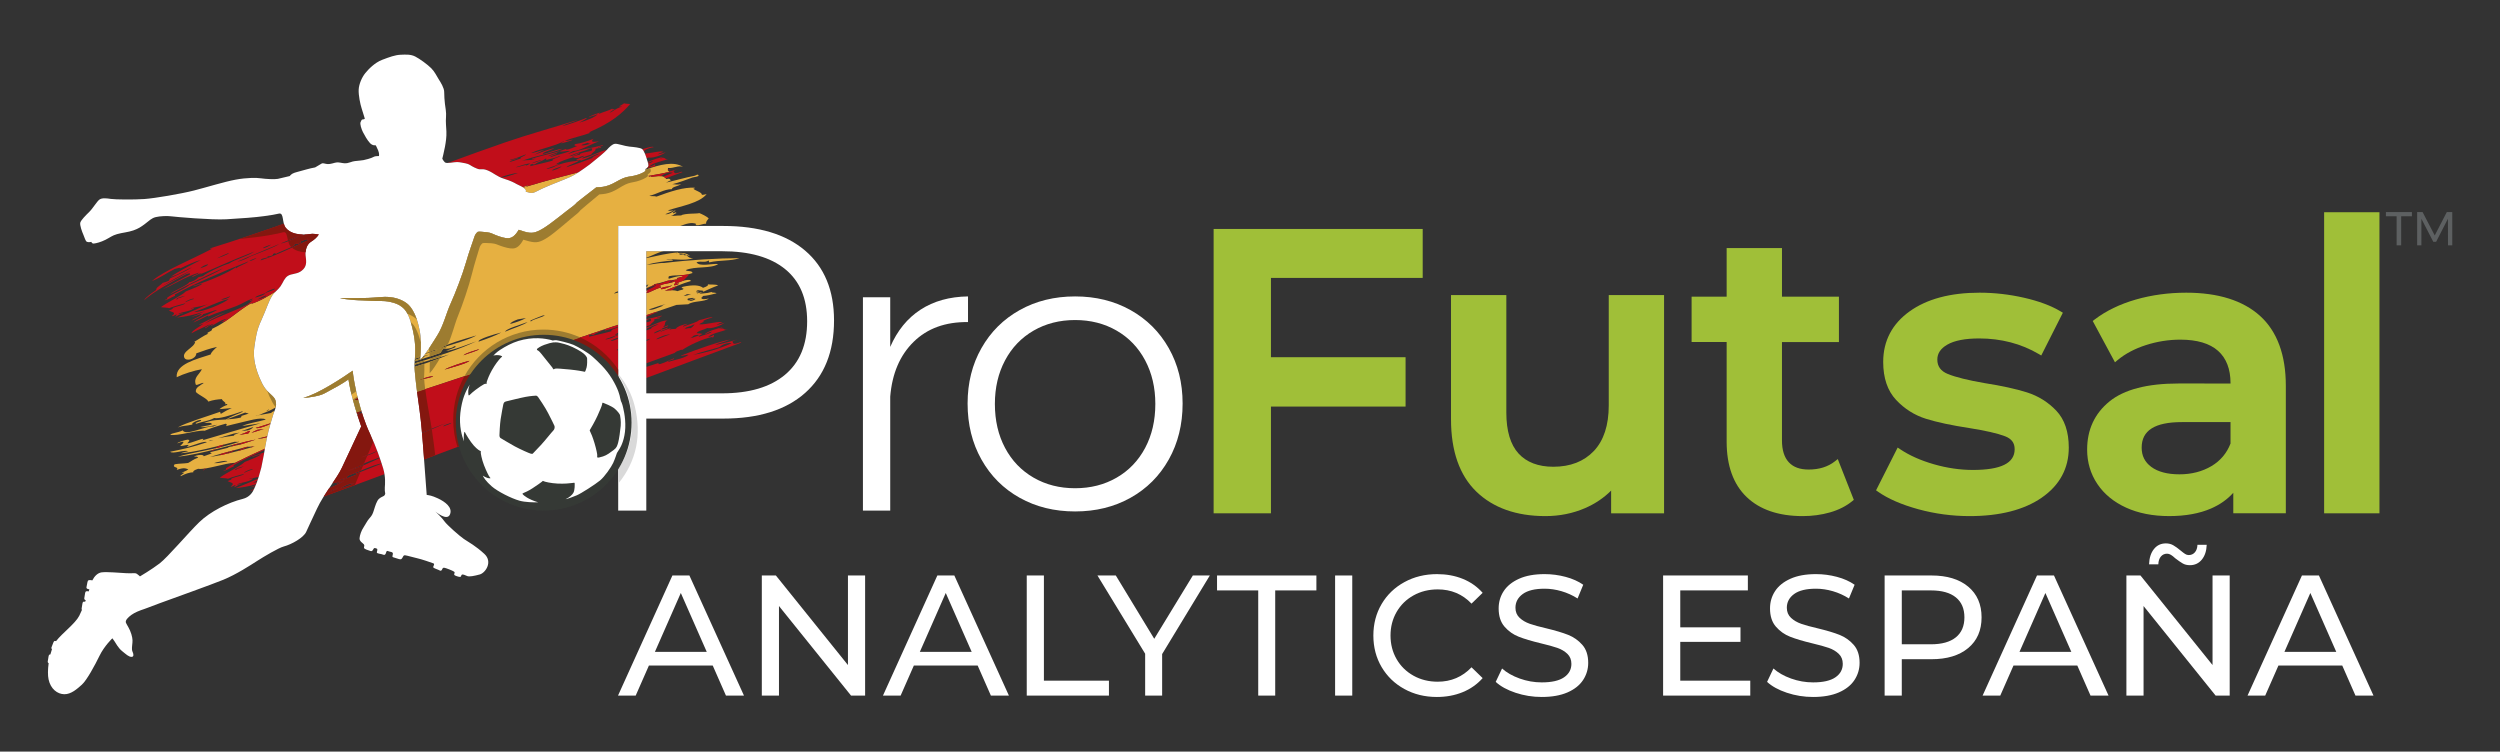 <?xml version="1.0" encoding="utf-8"?>
<!-- Generator: Adobe Illustrator 16.0.4, SVG Export Plug-In . SVG Version: 6.00 Build 0)  -->
<!DOCTYPE svg PUBLIC "-//W3C//DTD SVG 1.1//EN" "http://www.w3.org/Graphics/SVG/1.1/DTD/svg11.dtd">
<svg version="1.1" id="Vrstva_1" xmlns="http://www.w3.org/2000/svg" xmlns:xlink="http://www.w3.org/1999/xlink" x="0px" y="0px"
	 width="677.85px" height="203.781px" viewBox="0 0 677.85 203.781" enable-background="new 0 0 677.85 203.781"
	 xml:space="preserve">
<rect x="0" y="0" width="677.85" height="203.781" fill="#333333" stroke="none"/>
<g>
	<g>
		<g>
			<g>
				<path fill="#5D6061" d="M646.917,57.495h7.051v1.134h-2.914v7.888h-1.235v-7.888h-2.9L646.917,57.495L646.917,57.495z"/>
				<path fill="#5D6061" d="M655.384,57.495h1.472l3.299,6.342l3.274-6.342h1.48v9.021h-1.16l-0.012-7.206l-3.209,6.252h-0.763
					l-3.233-6.252v7.206h-1.148V57.495z"/>
			</g>
		</g>
		<g>
			<g>
				<g>
					<path fill="#E6B041" d="M141.676,50.724c0.071,0.043,0.137,0.089,0.205,0.134c0.255-0.078,0.511-0.155,0.765-0.232
						c0.256-0.124,0.49-0.277,0.653-0.456C142.754,50.348,142.218,50.543,141.676,50.724z"/>
					<path fill="#E6B041" d="M174.768,46.542c-0.451,0.308-1.527,0.817-2.825,1.104c-1.293,0.285-1.893,0.213-3.097,0.729
						c-1.208,0.515-2.446,1.393-3.719,1.848c-1.272,0.453-1.997,0.516-3.249,0.566c-0.069,0.003-0.129,0.001-0.196,0.003
						c-1.947,1.472-5.25,4.088-5.25,4.088s-0.501,0.636-1.428,1.274c-0.928,0.638-5.634,4.547-7.725,5.777
						c-2.091,1.232-3.042,1.484-5.136,0.863c-0.396-0.118-0.919-0.288-1.505-0.485c-0.204,0.346-0.422,0.684-0.653,0.973
						c-1.047,1.307-1.919,1.409-2.956,1.255c-1.034-0.155-2.567-0.73-3.314-1.079c-1.384-0.646-2.216-0.48-3.21-0.623
						c-0.424-0.06-0.71-0.021-0.974,0.03c-0.411,0.346-0.715,0.744-0.902,1.347c-0.381,1.226-1.395,3.846-2.292,6.993
						c-0.897,3.146-2.89,8.332-4.118,11.025c-1.228,2.694-1.987,6.086-3.672,8.747c-0.593,0.938-1.962,3.188-3.201,4.885
						c0.854-0.342,1.702-0.683,2.565-1.027c0.284-0.027,0.533-0.031,0.725,0.01c-1.226,0.38-2.346,0.775-3.388,1.15
						c-0.146,0.197-0.29,0.388-0.43,0.565c0.599-0.17,1.143-0.317,1.59-0.434c-0.627,0.262-1.233,0.501-1.827,0.726
						c-0.198,0.239-0.385,0.447-0.558,0.619c1.8-0.563,3.632-1.157,5.495-1.817c0.115-0.262,0.1-0.445,0.668-1.036
						c0.529-0.017,2.339-0.052,2.984-0.743c1.259,0.062-0.666,0.637-2.248,1.278c1.806-0.099,6.378-1.94,8.269-2.626
						c-4.442,2.129-10.68,4.16-16.803,6.025c-0.004,0.104-0.007,0.215-0.008,0.337c3.326-1.005,6.546-1.955,9.442-2.787
						c-2.725,1.181-5.979,2.299-9.43,3.392c0.063,1.652,0.358,4.236,0.684,6.752c2.914-0.962,5.803-1.909,8.651-2.847
						c1.934-0.637,3.866-1.284,5.798-1.926c4.266-6.447,11.578-10.701,19.887-10.701c2.8,0,5.484,0.492,7.979,1.379
						c4.075-1.369,8.149-2.738,12.222-4.117v-8.705c-0.414,0.088-0.805,0.181-1.097,0.3c0.166-0.323,0.588-0.511,1.097-0.646V61.269
						h16.862c1.575-0.61,3.074-1.088,4.277-0.565c0.054,0.151-0.173,0.18-0.16,0.317c1.137,0.23,1.708-0.358,2.856-0.369
						c-0.068-0.559,0.283-0.894,0.713-1.43c-0.492-0.531-1.935-1.222-2.54-1.442c-0.869,0.233-3.658-0.019-5.116,0.647
						c0.006-0.002,0.015,0.002,0.023,0c0.128-0.039,0.258-0.092,0.312,0.015c-0.101-0.013-0.209-0.009-0.312-0.015
						c-0.034,0.012-0.063,0.023-0.087,0.028c0.021-0.014,0.041-0.021,0.064-0.028c-0.828-0.034-1.755,0.143-2.602,0.152
						c0.905-0.243,0.604-0.491,1.481-0.794c-0.037-0.581-0.812,0.304-0.961-0.05c0.056-0.332,0.749-0.375,0.678-0.763
						c-0.684,0.512-1.8,1.265-2.728,1.104c0.848-0.332,1.689-0.661,2.326-1.092c-0.621,0.184-1.173,0.246-1.607,0.054
						c3.617-1.187,8.524-1.954,10.511-4.408c-0.531,0.155-1.116,0.204-1.286,0.196c0.03-0.678-1.666-1.083-2.341-1.648
						c0.173-0.081,0.458-0.112,0.438-0.284c-2.962-0.202-6.635,1.01-10.401,2.41c-0.584-0.212-1.37-0.028-1.969-0.212
						c1.914-0.377,4.095-1.85,6.143-1.801c0.017-0.711,1.826-0.752,2.484-1.41c-0.977,0.375-1.587,0.016-2.413,0.076
						c1.889-0.469,3.888-1.25,5.459-1.817c0.411-0.149,1.842-0.216,1.688-0.603c-0.232-0.444-0.715,0.048-1.05,0.113
						c-2.462,0.475-5.328,1.301-7.869,1.898c0.584-0.159,0.755-0.506,1.405-0.634c-0.335-0.507-0.432-0.545-1.21-0.351
						c-0.976-1.479-3.187-0.485-4.828-0.627c0.265-0.235,0.697,0.146,0.724-0.261c-0.313,0.102-0.6,0.141-0.806,0.027
						c1.996-0.35,3.883-0.652,5.705-1.126c-0.635-0.474-0.308-0.426-0.367-1.04c1.448,0.171,2.894-0.788,4.094-0.291
						c-2.556-1.606-6.253-0.625-10.175,0.754C175.058,46.145,175.039,46.358,174.768,46.542z M119.123,94.517
						c2.626-1.473,5.932-2.337,10.063-3.571C127.289,92.099,122.895,93.273,119.123,94.517z M140.387,86.604
						c0.737-0.13,1.477-0.264,2.215-0.381c-0.975,0.591-2.298,1.072-4.236,1.619C138.297,87.498,139.259,87.033,140.387,86.604z
						 M113.476,103.195c0.338-0.354,3.821-1.483,3.96-1.084C115.885,102.63,115.188,102.548,113.476,103.195z M120.519,100.22
						c1.144-0.7,5.43-2.143,6.764-2.401C126.922,98.455,122.277,99.705,120.519,100.22z M125.65,96.336
						c0.674-0.67,3.182-1.297,4.285-1.688C129.544,95.15,126.934,95.786,125.65,96.336z M129.778,92.635
						c-0.451-0.651,4.894-2.204,6.148-2.495C134.518,90.933,132.261,91.781,129.778,92.635z M136.956,89.942
						c0.194-0.771,3.764-1.751,6.083-2.635C142.067,88.118,138.948,89.063,136.956,89.942z M144.063,87.097
						c-1.291,0.104,1.522-0.937,3.1-1.549c0.185-0.027,0.37-0.048,0.558-0.073C147.343,85.969,144.351,86.61,144.063,87.097z"/>
					<path fill="#E6B041" d="M175.235,69.877c1.786-0.612,3.119-1.472,4.7-1.764h-4.7V69.877z"/>
					<path fill="#E6B041" d="M142.595,51.572c-0.012,0.14-0.024,0.269-0.037,0.402c0.362,0.107,0.722,0.209,1.055,0.289
						c1.032,0.249,1.595-0.271,3.396-1.126c1.802-0.856,5.901-2.384,7.669-3.184c0.67-0.304,1.403-0.728,2.232-1.269
						c-4.675,1.197-9.411,2.462-14.268,3.94c-0.223,0.109-0.466,0.196-0.708,0.272C142.22,51.098,142.464,51.319,142.595,51.572z"/>
					<path fill="#E6B041" d="M175.235,78.859v0.396C176.002,78.711,175.75,78.743,175.235,78.859z"/>
					<path fill="#E6B041" d="M192.173,70.623l0.106,0.517c2.922-0.677,5.853-0.293,8.229-1.152
						c-5.916,0.049-13.161,0.433-20.409,1.315c-1.485-0.072-3.271,0.47-4.793,0.473c2.544-0.671,4.906-0.976,7.193-1.132
						c-0.398-0.521-1.306-0.024-1.853-0.253c2.462-0.31,4.915,0.452,7.315-0.395c-0.75,0.06-1.345-0.211-1.772-0.8
						c-0.313,0.01-0.941,0.129-0.766-0.251c-0.468,0.014-1.108,0.373-1.286-0.193c1.173-0.172,1.942,0.465,2.938,0.647
						c-0.845-0.758-2.093-0.911-3.226-0.808c0.028-0.021,0.048-0.062,0.046-0.146c-2.707,0.152-5.721,0.919-8.661,1.543v7.302
						c0.204-0.048,0.421-0.104,0.616-0.147c-0.376,0.259-0.167,0.488-0.616,0.761v0.249c1.194-0.501,2.501-0.969,2.077-1.105
						c0.966-0.118,2.34-0.527,3.736-0.948c0.871-0.137,1.736-0.255,2.653-0.354c-0.028-0.191-0.113-0.29-0.224-0.355
						c0.662-0.175,1.269-0.312,1.763-0.37c-0.544-0.45-2.048-0.018-3.938,0.567c-0.007-0.265-0.205-0.568,0.208-0.727
						c2.017-0.408,3.854,0.055,6.247-0.831c-0.031-0.76-1.444-0.341-1.834-0.788c2.537-1.133,6.843-0.325,8.817-1.646
						c-1.393-0.244-5.167,0.86-5.88-0.5C190.377,70.694,190.957,71.316,192.173,70.623z M183.721,68.604
						c-0.146,0.017-0.292,0.034-0.426,0.059C183.426,68.52,183.594,68.578,183.721,68.604z"/>
					<path fill="#E6B041" d="M96.288,108.185c0.29-0.123,0.52-0.201,0.722-0.26c-0.792-3.168-1.257-5.948-1.384-7.419
						c-2.433,1.731-9.612,6.494-13.383,7.333c0.418,0.008,0.872-0.011,1.348-0.072c2.402-0.316,3.547-0.66,4.358-1.092
						c0.442-0.236,0.984-0.53,1.389-0.753c0.198-0.114,0.395-0.222,0.588-0.323c2.73-1.406,4.554-2.723,4.554-2.723
						s0.354,2.252,0.89,4.373c0.402,1.59,0.876,3.196,1.307,4.576c0.429-0.152,0.86-0.31,1.289-0.459
						c-0.295-0.966-0.563-1.923-0.804-2.854C96.633,108.58,96.236,108.543,96.288,108.185z"/>
					<path fill="#E6B041" d="M110.633,82.529c-0.934-0.835-2.549-1.69-4.708-1.948c-2.158-0.261-3.989,0.147-6.223,0.207
						c-2.182,0.057-3.857,0.021-7.524,0.012c2.016,0.532,4.689,0.606,6.08,0.656c1.524,0.052,3.012,0.21,4.977,0.153
						c1.253-0.035,4.186,0.31,5.661,1.562l-0.002,0.002c1.311,0.906,2.167,2.521,3.015,6.208c0.832,3.625,0.739,6.006,0.586,7.871
						c0.514-0.158,1.009-0.307,1.48-0.444c0.007-0.122,0.015-0.244,0.022-0.361c-0.292,0.104-0.586,0.21-0.864,0.307
						c0.286-0.114,0.579-0.232,0.866-0.348c0.265-4.516-0.028-5.856-0.304-7.248C112.99,85.611,111.7,83.481,110.633,82.529z"/>
					<path fill="#E6B041" d="M112.464,97.612c-0.011,0.122-0.021,0.238-0.032,0.356c0.495-0.153,0.994-0.309,1.495-0.466
						c0.01-0.146,0.02-0.281,0.028-0.421C113.45,97.267,112.95,97.447,112.464,97.612z"/>
					<path fill="#E6B041" d="M186.627,82.496c1.384-0.988,4.381-0.57,5.56-1.563c-0.996,0.215-1.95,0.348-2.061-0.209
						c0.422-0.104,0.238-0.364,0.567-0.491c0.961-0.037,2.274-0.369,3.606-0.71c-0.297-0.175-0.756-0.217-1.281-0.202
						c0.044-0.036,0.092-0.075,0.168-0.129c-0.269-0.039-0.752,0.073-1.28,0.224c-0.835,0.096-1.693,0.229-2.317,0.199
						c1.887-0.876,3.624-1.699,5.128-2.231c-0.616-0.332-1.896-0.17-2.815-0.282c0.234,0.265-0.235,0.591-1.281,0.938
						c-0.932-0.748-2.696-0.89-5.488-0.279c-1.063,0.555,0.875,0.242-0.066,0.776c-0.467,0.107-0.938,0.233-1.405,0.407
						c-0.802-0.332-2.039-0.278-3.415-0.11c2.363-0.905,4.758-1.985,7.02-2.619c0.226-0.772-2.831-0.065-4.044,0.799
						c0.56-0.168,1.254-0.188,0.604,0.099c-2.315,0.798-0.045-0.613-0.854-0.811c-1.708,0.759-3.188,0.445-4.369,1.395
						c0.559-0.171,0.598,0.041,0.64,0.246c-1.711,0.419-2.934,1.393-4.009,1.521v5.988c2.728-0.929,5.458-1.85,8.185-2.779
						C184.487,82.612,185.56,82.555,186.627,82.496z M189.246,78.683c0.49,0.159,2.009-0.047,1.246,0.506
						c-0.414,0.061-0.889,0.191-1.381,0.354c-0.133-0.042-0.237-0.104-0.312-0.186c0.243-0.053,0.469-0.095,0.646-0.104
						C189.78,78.832,187.815,79.296,189.246,78.683z M188.527,81.115c-0.479,0.383-1.338,0.585-1.805,0.427
						c0.584-0.197,1.166-0.396,1.748-0.596C188.5,80.992,188.522,81.047,188.527,81.115z M188.323,80.828
						c-0.635,0.257-1.215,0.461-1.764,0.629c-0.121-0.09-0.168-0.235-0.133-0.43c0.1-0.043,0.2-0.087,0.298-0.128
						C187.3,80.843,187.988,80.686,188.323,80.828z M186.231,79.776c0.074,0,0.153-0.007,0.229-0.007
						c0.192,0.06,0.521,0.021,0.912-0.065c-0.406,0.255-1.336,0.518-2.027,0.557C185.635,80.121,185.926,79.962,186.231,79.776z
						 M179.296,78.086c1.39-0.535,1.59-0.202,2.967-0.732C182.088,77.688,178.502,79.025,179.296,78.086z M179.899,82.86
						c-1.624,0.589-3.273,1.449-3.986,1.03c1.444-0.414,3.427-1.212,4.604-1.436c-0.424,0.178-0.892,0.331-1.394,0.446
						C179.381,82.888,179.639,82.875,179.899,82.86z"/>
					<path fill="#E6B041" d="M63.718,125.473c2.672-1.339,5.382-2.593,8.104-3.812c0.044-0.255,0.086-0.5,0.125-0.727
						c0.156-0.886,0.307-1.661,0.466-2.403c-1.155,0.314-2.137,0.498-2.53,0.369c0.866-0.196,1.729-0.393,2.576-0.575
						c0.249-1.132,0.526-2.203,0.888-3.462c-0.2,0.146-0.454,0.259-0.68,0.382c-1.342,0.539-2.784,1.041-3.355,0.766
						c1.186-0.293,2.748-0.861,4.065-1.253c0.213-0.738,0.456-1.544,0.738-2.47c0.074-0.242,0.214-0.564,0.352-0.938
						c-0.226,0.164-0.492,0.312-0.846,0.414c0.042,0.068,0.042,0.117,0.054,0.176c-1.509,0.276-3.007,0.545-4.432,0.807
						c0.127-0.036,0.254-0.077,0.38-0.118c0.037,0.005,0.086,0.013,0.106,0.009c0.576-0.083,1.07-0.29,1.54-0.556
						c1.266-0.46,2.445-0.979,3.469-1.613c0.198-0.854,0.2-1.832-0.514-2.727c-0.641-0.804-2.073-1.617-3.151-3.775
						c-1.941-3.888-2.511-7.18-2.127-9.764c0.382-2.583,0.616-4.638,1.891-7.337c1.272-2.699,2.272-6.088,3.384-7.272
						c0.248-0.265,0.464-0.48,0.663-0.677c-2.16,1.387-4.411,2.771-6.972,3.547c0.189-0.144,0.479-0.243,0.519-0.447
						c-4.037,2.233-6.544,5.158-11.017,7.196c0.591,0.5-2.094,1.109-0.921,1.244c-1.553,0.695-2.671,1.588-4.048,2.362l0.483-0.171
						c-0.181,1.606-3.66,2.599-2.955,4.321c0.471,1.135,3.242,0.412,3.255-1.163c1.934-0.711,3.856-1.383,5.619-1.748
						c-0.814,0.743-1.581,1.428-1.716,2.051c-3.933,1.284-9.547,2.629-9.216,6.167c1.87-0.926,4.631-1.788,6.827-2.177
						c-0.591,1.392-2.387,2.234-1.627,4.235c0.542,0.17,1.59-0.673,2.129-0.496c-0.941,0.711-2.356,1.209-2.122,2.453
						c0.802,0.846,3.116,1.788,3.357,2.593c1.349-0.464,2.539-0.604,3.693-0.669c0.167,0.654,1.425,0.939,0.774,1.42
						c0.31-0.096,0.627-0.197,0.723,0.135c-0.931,0.295-1.607,0.701-2.164,1.164c0.823-0.039,2.167-0.201,3.35-0.308
						c-1.055,0.452-2.016,0.966-2.989,1.599l-0.201-0.568c-3.58,1.287-9.222,2.931-11.478,4.232c1.85-0.599,1.919-0.299,4.029-0.792
						c-0.694-0.364,2.169-1.556,2.314-1.145c0.289,0.285-2.204,0.701-1.285,0.938c2.117-0.765,3.134-0.618,4.828-1.554
						c1.22,0.301,4.321-0.676,7.545-1.795c0.084,0.03,0.182,0.043,0.242,0.125c-0.162,0.067-0.801,0.246-0.784,0.332
						c-1.336,0.487-2.62,1.047-3.812,1.741c-2.07,0.113-3.857,0.113-5.917,0.953c0.786,0.039,2.044-0.312,2.102,0.382
						c-0.977,0.355-3.869,0.731-2.912,0.721c0.803,0.166,2.799-0.322,4.45-0.656c-0.413,0.168-0.854,0.34-1.154,0.506
						c-2.152-0.22-7.473,2.676-8.288,1.037c-1.462,0.734-3.039,0.687-3.391,1.203c2.02,0.426,7.028-1.3,9.366-1.102
						c1.808-0.777,3.723-1.368,5.654-1.899c0.352,0.056,0.445,0.243,0.093,0.66c1.028-0.232,2.073-0.557,3.247-0.802
						c2.454-0.527,6.251-1.789,7.549-1.011c-0.042,0.023-0.091,0.045-0.134,0.064c-2.029,0.598-4.846,0.977-6.254,1.72
						c1.844-0.28,3.463-0.526,5.029-0.767c-5.461,1.6-11.784,3.412-15.879,4.655c1.646-1.323-3.223,0.9-4.045,0.805
						c0.465-0.585,0.892-0.791,0.174-1.016c-0.372,0.012-2.797,0.636-2.867,1.019c3.206-1.324,0.771,0.683,0.769,0.68
						c0.407,0.229,3.446-0.902,1.734,0.344c1.739-0.377,5.042-1.877,5.478-1.315c-3.763,1.271-5.99,1.764-9.904,2.561
						c0.55,0.722,3.997-0.649,4.82-0.116c-0.676,0.188-0.992,0.121-1.958,0.532c3.667-0.291,9.594-1.772,14.626-3.125
						c0.37,0.035,0.773,0.042,1.214,0.017c-5.56,1.94-12.513,2.793-16.639,4.031c6.364-0.605,15.046-3.511,21.105-4.634
						c-1.547,0.55-2.932,0.98-4.233,1.356c-1.168,0.236-2.293,0.477-3.349,0.735c0.089,0.087,0.307,0.063,0.555,0.016
						c-1.787,0.451-3.487,0.838-5.3,1.311c-0.094,0.312,0.826,0.109,0.147,0.427l-1.925,0.684c0.128-0.568-1.93-0.465-2.645,0.141
						c0.688-0.139,1.009-0.012,1.159,0.222c-1.454,0.513-1.775,0.971-2.736,1.452c-1.324,0.189-2.291,0.125-3.653,0.353
						c-0.85,1.103,1.355,0.539,0.541,1.547c2.075-0.792,2.478-0.378,3.184-0.18c-0.755,0.6-1.456,0.653-1.823,0.973
						c1.812-0.356-0.722,0.69-0.244,0.885c1.381-0.719,2.391-1.021,3.423-1.063c-0.198-0.271,0.229-0.58,1.285-0.937
						C55.821,127.439,61.05,125.531,63.718,125.473z M72.772,111.067c0.067-0.003,0.14-0.011,0.197-0.011
						c-0.144,0.191-0.469,0.353-0.864,0.491C72.326,111.391,72.548,111.232,72.772,111.067z M65.46,112.773
						c0.039,0.186-0.064,0.326-0.211,0.456c-1.434,0.312-2.684,0.436-3.829,0.5c1.611-0.599,3.34-1.252,5.06-1.866
						c0.05,0.02,0.109,0.035,0.153,0.052c0.035,0.016,0.376,0.11,0.812,0.226C66.784,112.348,66.114,112.564,65.46,112.773z
						 M68.693,115.763c-0.301,0.467-0.799,0.713-1.43,0.914c-0.611,0.076-1.227,0.149-1.833,0.224
						C66.403,116.576,67.463,116.209,68.693,115.763z M56.509,119.6c0.192-0.059,0.354-0.104,0.539-0.161
						c0.287,0.049,0.567,0.056,0.85,0.076C57.407,119.563,56.935,119.597,56.509,119.6z M63.49,117.923
						c-0.048,0.092-0.034,0.151,0.022,0.188c-1.587,0.217-3.104,0.438-4.41,0.722c1.556-0.456,2.907-0.85,4.328-1.29
						c0.525-0.073,1.061-0.156,1.604-0.246C64.543,117.453,64.024,117.648,63.49,117.923z M67.306,117.539
						c-0.793,0.138-1.6,0.264-2.424,0.382c0.939-0.28,2.061-0.743,2.454-1.017c0.152-0.024,0.304-0.053,0.455-0.077
						C67.819,116.958,67.495,117.306,67.306,117.539z M68.155,117.373c0.312-0.24,0.959-0.553,1.725-0.865
						c0.57-0.078,1.122-0.146,1.655-0.188C70.309,116.693,69.207,117.034,68.155,117.373z M58.045,125.566
						c0.238-0.149,3.362-0.901,3.607-0.479C60.268,125.388,58.872,125.675,58.045,125.566z M66.95,121.15
						c0.72-0.035,1.44-0.073,2.161-0.107c-4.499,1.271-8.762,2.374-12.178,2.861C60.208,122.896,63.63,122.022,66.95,121.15z"/>
				</g>
				<g>
					<path fill="#C10E1A" d="M62.045,126.04c0.33-0.177,0.651-0.348,0.967-0.516c-0.125,0.015-0.25,0.027-0.382,0.046
						C62.394,125.729,62.191,125.886,62.045,126.04z"/>
					<path fill="#C10E1A" d="M71.822,121.66c-1.931,0.87-3.854,1.762-5.765,2.686c-1.479,0.845-3.536,1.721-4.638,2.525
						c-0.44,0.321,0.356,0.438-0.934,0.758c0.683,0.158,1.921-0.82,2.933-1.19l-0.106-0.312c2.525-1.396,5.383-2.784,8.459-4.167
						C71.789,121.857,71.805,121.757,71.822,121.66z"/>
					<path fill="#C10E1A" d="M68.784,132.802c0.037-0.078,0.075-0.157,0.105-0.229c0.004-0.009,0.008-0.019,0.012-0.026
						c-0.419,0.214-0.817,0.427-1.049,0.634C67.845,133.212,68.258,133.044,68.784,132.802z"/>
					<path fill="#C10E1A" d="M66.95,121.15c-0.268,0.07-0.542,0.144-0.81,0.213c-0.609,0.326-1.218,0.653-1.829,0.98
						c0.305-0.078,0.614-0.16,0.923-0.241c0.661-0.332,1.349-0.657,2.077-0.971C67.192,121.137,67.071,121.144,66.95,121.15z"/>
					<path fill="#C10E1A" d="M70.307,118.934c0.037-0.05,0.091-0.105,0.162-0.167c-0.196,0.045-0.389,0.088-0.585,0.133
						C69.985,118.933,70.135,118.939,70.307,118.934z"/>
					<path fill="#C10E1A" d="M69.313,116.009c0.571,0.275,2.013-0.227,3.355-0.766c0.226-0.123,0.48-0.234,0.68-0.382
						c0.01-0.036,0.019-0.069,0.03-0.105C72.061,115.148,70.498,115.716,69.313,116.009z"/>
					<path fill="#C10E1A" d="M64.361,119.953c0.169-0.057,0.341-0.11,0.508-0.168c-0.078,0.004-0.139-0.007-0.215-0.003
						C64.555,119.839,64.458,119.896,64.361,119.953z"/>
					<path fill="#C10E1A" d="M70.409,118.929c0.494-0.03,1.208-0.184,2.005-0.399c0.015-0.068,0.03-0.138,0.045-0.207
						c-0.323,0.07-0.646,0.141-0.973,0.215C71.171,118.666,70.799,118.798,70.409,118.929z"/>
					<path fill="#C10E1A" d="M68.309,121.265c0.119-0.042,0.273-0.118,0.444-0.205c-0.172,0.008-0.343,0.018-0.514,0.025
						c-0.099,0.056-0.182,0.11-0.22,0.163c0.03,0.071,0.125,0.068,0.26,0.024C68.289,121.271,68.3,121.269,68.309,121.265z"/>
					<path fill="#C10E1A" d="M97.162,108.513c-0.051-0.195-0.104-0.395-0.152-0.588c-0.202,0.059-0.432,0.137-0.722,0.26
						C96.236,108.543,96.633,108.58,97.162,108.513z"/>
					<path fill="#C10E1A" d="M167.616,94.963c-0.332,0.043-0.49-0.009-0.336-0.213c0.092,0.009,0.211-0.009,0.336-0.031v-2.945
						c-0.69,0.372-1.746,0.788-2.051,0.666c0.318-0.277,1.144-0.585,2.051-0.893v-0.692c-0.589,0.211-1.173,0.459-1.723,0.766
						c-0.679,0.19-1.642,0.569-1.716,0.333c1.2-0.453,2.961-0.923,3.439-1.335v-0.027c-0.422,0.138-0.884,0.307-0.826,0.106
						c0.246-0.169,0.525-0.324,0.826-0.474v-1.506c-0.655,0.357-2.389,0.769-1.73,1.062c-2.157,0.617-4.917,1.192-6.195,1.521
						c0.333-0.375-0.515-0.23,0.692-0.679c-0.015,0.204,0.163,0.271,0.643,0.129c0.785-0.63,1.723-0.723,2.662-1.384
						c-0.32,0.107-0.641,0.215-0.961,0.322c0.022,0.006,0.055,0.004,0.069,0.017c-0.665,0.215-1.42,0.496-1.935,0.61
						c-0.522,0.177-1.044,0.352-1.566,0.526c-0.327,0.168-0.713,0.328-0.843,0.284c-1.019,0.343-2.038,0.684-3.056,1.025
						c5.093,1.812,9.392,5.301,12.222,9.81v-6.999H167.616z"/>
					<path fill="#C10E1A" d="M96.826,112.299c0.148-0.04,0.34-0.107,0.61-0.231c0.383-0.303-0.063-0.084-0.11-0.314
						c0.224-0.073,0.456-0.159,0.682-0.243c-0.015-0.049-0.028-0.096-0.042-0.143c-0.429,0.149-0.859,0.307-1.289,0.459
						C96.728,111.986,96.778,112.144,96.826,112.299z"/>
					<path fill="#C10E1A" d="M194.92,89.257c0.056-0.14,0.662-0.293,1.07-0.456c-1.179,0.071-4.63,1.208-4.846,1.853
						c0.966-0.369,0.928-0.557,1.874-0.741c-0.495,0.654-2.112,0.832-3.49,1.383c-0.299-0.229,0.628-0.517,0.963-0.767
						c-0.541-0.036-0.938-0.194-1.58-0.162c0.045-0.596,1.836-0.891,2.872-1.43c0.977,0.258,3.533-0.521,4.667-1.438
						c-1.045,0.414-1.598,0.479-2.232,0.6c0.391-0.242,1.499-0.791,1.634-0.563c-0.184-0.762-4.552,0.62-6.258,0.394
						c0.103-0.273,2.029-0.882,0.92-0.842c0.819-0.455,1.916-0.892,2.722-0.939c-0.636-0.407-2.338,0.446-3.732,0.672
						c-0.352,0.521-2.689,1.146-4.256,1.732c-0.299-0.221,0.882-0.527,1.248-0.781c-0.837,0.07-3.099,0.797-3.181,1.357
						c-0.782,0.219-0.806-0.083-1.755,0.261c-0.053-0.138,0.14-0.279,0.477-0.44c-0.579,0.08-1.634,0.559-3.005,1.036
						c-0.006-0.345,2.332-0.811,2.044-1.138c-0.717,0.248-1.582,0.595-1.677,0.406c0.196-0.413,1.514-0.632,1.808-0.888
						c-0.073-0.389-1.072,0.408-1.411,0.307c0.939-0.707,0.052-1.453,1.234-1.746c-1.465-0.195-3.411,1.094-5.793,1.901v0.312
						c1.333-0.575,2.327-1.154,3.375-1.288c-0.575,0.401-2.204,0.857-2.013,1.223c-0.488,0.192-0.933,0.364-1.362,0.528v2.578
						c0.379-0.125,0.753-0.249,1.079-0.37c-0.154,0.212-0.544,0.438-1.079,0.673v6c2.858-0.992,5.938-2.182,8.144-2.956
						c-1.604,0.426,1.726-1.03,1.622-0.646c1.63-1.166,5.499-3.021,8.199-3.535c0.086,0.074-0.003,0.154-0.2,0.243
						c0.55,0.032,0.587-0.604,0.624-0.827c-0.679,0.339-0.773,0.459-1.618,0.646c0.759-0.966,3.664-1.518,5.364-2.118
						C195.905,89.74,196.677,88.609,194.92,89.257z M179.423,89.328c-0.116,0.328-1.018,0.695-2.067,1.067
						C177.283,90.075,178.298,89.713,179.423,89.328z M177.896,91.965c0.908-0.626,3.095-1.428,3.828-1.232
						C180.241,90.973,178.512,92.101,177.896,91.965z M185.49,89.257c0.339-0.155,0.526-0.294,0.464-0.42
						c0.993-0.317,1.767-0.626,2.408-0.919c-0.244,0.354-0.487,0.71-1.132,1.089C186.778,88.842,186.054,89.156,185.49,89.257z
						 M189.419,90.98c-0.655,0.174-1.933,0.778-2.195,0.676c0.771-0.287,0.351-0.503,1.245-0.787
						C188.772,90.921,189.605,90.588,189.419,90.98z"/>
					<path fill="#C10E1A" d="M63.542,132.117c0.746-0.34,1.037-0.646,2.092-0.988c-0.133-0.14-1.198,0.385-1.411,0.308
						c0.855-0.703,2.89-0.573,4.312-1.575c0.17-0.332-0.915,0.2-0.899-0.036c0.909-0.193,1.728-0.342,2.503-0.507
						c0.214-0.688,0.453-1.53,0.723-2.585c0.33-1.476,0.583-2.882,0.792-4.085c-1.082,0.402-2.212,0.791-3.373,1.146
						c0.155,0.283,2.021-0.644,2.535-0.612c-0.79,0.655-2.688,1.367-4.465,2.071c-1.433,1.375-4.923,2.858-6.759,4.266
						c0.684,0.146,1.625,0.092,2.243,0.283c1.055-0.457,3.011-0.959,4.392-1.34c-0.45,0.572-2.215,0.753-3.499,1.292
						c0.277,0.203-0.354,0.438-0.987,0.688c0.483,0.399,2.277,0.396,0.824,1.478c0.094,0.186,0.932-0.295,1.083-0.373
						C64.298,131.507,63.387,131.894,63.542,132.117z M63.772,127.462c-0.241-0.398,1.694-0.922,2.393-1.004
						c-0.997,0.362-1.009,0.473-1.914,0.662C64.256,127.232,64.233,127.333,63.772,127.462z M66.143,128.222
						c0.053-0.326,2.203-1.272,2.427-0.922C67.412,127.601,67.24,127.761,66.143,128.222z"/>
					<path fill="#C10E1A" d="M62.245,121.304c0.011-0.003,0.019-0.006,0.03-0.01c-0.006,0.001-0.012,0.001-0.018,0.002
						C62.253,121.299,62.249,121.302,62.245,121.304z"/>
					<path fill="#C10E1A" d="M60.935,120.486c-0.55,0.143-1.099,0.281-1.653,0.42c-0.36,0.228-0.693,0.451-1.01,0.677
						c0.428-0.097,0.855-0.193,1.283-0.295C60.038,121.018,60.488,120.751,60.935,120.486z"/>
					<path fill="#C10E1A" d="M62.562,121.089c0.277-0.064,0.546-0.129,0.831-0.191c0.691-0.268,1.244-0.528,1.746-0.789
						c-0.575,0.142-1.158,0.285-1.751,0.438C63.099,120.728,62.825,120.909,62.562,121.089z"/>
					<path fill="#C10E1A" d="M62.366,122.36c-0.805,0.217-1.594,0.45-2.396,0.676c-0.13,0.139-0.29,0.278-0.467,0.422
						c0.482-0.098,0.974-0.2,1.477-0.312C61.441,122.883,61.902,122.622,62.366,122.36z"/>
					<path fill="#C10E1A" d="M57.152,122.449c0.576-0.236,1.069-0.471,1.529-0.701c-0.322,0.082-0.643,0.162-0.965,0.241
						C57.517,122.143,57.325,122.296,57.152,122.449z"/>
					<path fill="#C10E1A" d="M103.498,125.727c-2.669,0.949-5.046,2.059-7.12,2.709c0.055,0.223,0.505,0.001,0.109,0.317
						c-1.763,0.635-3.177,1.416-4.396,1.423c0.548-0.384,1.156-0.308,2.181-0.751c-0.637,0.039-0.042-0.266,0.143-0.486
						c2.829-0.959,6.259-2.727,9.048-3.317c-0.147-0.455-0.308-0.933-0.483-1.438c-2.388,1.083-5.407,2.596-8.698,3.482
						c1.39-0.604,3.789-1.519,4.54-1.833c-0.215,0.05-0.333,0.048-0.31-0.065c0.885-0.455,2.702-1.121,4.41-1.752
						c-0.192-0.548-0.402-1.118-0.62-1.698c-0.764,0.534-3.292,1.464-4.386,1.723c1.53-0.59,2.786-1.168,4.37-1.765
						c-0.573-1.52-1.222-3.098-1.898-4.52c-0.857-1.797-1.599-3.785-2.23-5.771c-0.418,0.188-0.835,0.379-1.251,0.57
						c0.579,1.812,1.031,3.076,1.031,3.076s-3.787,8.053-5.21,11.133c-0.594,1.282-1.547,2.732-2.586,4.274
						c0.301-0.065,0.549-0.099,0.705-0.076l1.354-0.466c0.304,0.19-0.946,0.469-0.97,0.682c1.076-0.318,1.554-0.612,2.115-0.902
						c-0.641,0.684-2.597,1.435-4.146,2.164c-0.482,0.717-0.962,1.447-1.426,2.188c5.499-1.989,10.989-4.018,16.474-6.062
						c-0.076-0.476-0.181-0.974-0.334-1.498C103.798,126.669,103.654,126.21,103.498,125.727z M88.729,133.626
						c0.774-0.646,2.083-0.81,2.854-1.432C91.338,132.804,90.167,133.068,88.729,133.626z M92.263,132.406
						c1.251-0.772,2.458-1.422,3.801-1.311C95.119,131.457,93.204,132.3,92.263,132.406z"/>
					<path fill="#C10E1A" d="M181.411,46.524c0.024,0.02,0.042,0.034,0.07,0.056c-1.822,0.474-3.709,0.776-5.705,1.126
						c0.206,0.113,0.493,0.074,0.806-0.027c-0.027,0.406-0.458,0.024-0.724,0.261c1.061,0.091,2.358-0.288,3.408-0.17
						c0.762-0.676,2.393-1.23,3.158-0.93c-0.845,0.383-1.714,0.734-2.597,1.057c0.256,0.093,0.487,0.235,0.682,0.449
						c1.52-0.562,3.036-1.132,4.555-1.691c-0.094-0.03-0.181-0.058-0.292-0.095c-2.351,0.896-1.717,0.143-2.188-0.13
						c0.193-0.192,0.633-0.403,1.317-0.629C183.412,45.968,182.48,46.242,181.411,46.524z"/>
					<path fill="#C10E1A" d="M55.007,127.672c0.249-0.227,0.527-0.452,0.808-0.679c-0.111,0.019-0.216,0.03-0.324,0.047
						C55.289,127.253,55.12,127.464,55.007,127.672z"/>
					<path fill="#C10E1A" d="M200.724,92.801c-2.351,0.894-1.718,0.143-2.19-0.13c0.193-0.193,0.633-0.405,1.318-0.629
						c-0.993,0.342-3.791,1.116-5.894,1.507c0.799-0.58,2.223-0.68,4.062-1.492c-3.255,0.609-8.907,2.635-13.409,4.362
						c0.282,0.226,1.733-0.373,2.06-0.178c-1.506,1.011-2.967,1.121-5.445,1.877c-0.256-0.471,1.873-0.566,1.496-0.958
						c-1.406,0.523-1.877,0.997-3.719,1.545c-0.676,0.097-0.49-0.043-0.413-0.294c-1.115,0.355-2.257,0.73-3.355,1.074v3.004
						c8.591-3.205,17.175-6.425,25.78-9.596C200.92,92.864,200.835,92.838,200.724,92.801z M187.903,96.256
						c2.879-1.054,4.704-1.361,7.185-2.134c0.699-0.727,2.479-1.359,3.285-1.04C195.005,94.611,191.229,95.642,187.903,96.256z"/>
					<path fill="#C10E1A" d="M123.582,114.609c0-4.854,1.455-9.366,3.947-13.134c-1.932,0.644-3.864,1.29-5.798,1.926
						c-2.848,0.938-5.737,1.885-8.651,2.847c0.221,1.706,0.456,3.378,0.64,4.691c0.32,2.299,0.533,4.543,0.687,6.33
						c2.29-0.892,4.598-1.787,6.747-2.654c-1.691,0.779-4.08,1.796-6.727,2.883c0.091,1.079,0.16,1.976,0.216,2.586
						c0.05,0.527,0.186,2.31,0.347,4.474c3.16-1.182,6.318-2.356,9.476-3.527C123.894,118.986,123.582,116.834,123.582,114.609z
						 M120.278,115.619c-0.298-0.277,1.19-0.644,2.089-0.982C122.412,114.925,120.912,115.297,120.278,115.619z"/>
					<path fill="#C10E1A" d="M127.283,97.818c-1.334,0.26-5.62,1.701-6.764,2.401C122.277,99.705,126.922,98.455,127.283,97.818z"/>
					<path fill="#C10E1A" d="M125.65,96.336c1.284-0.55,3.895-1.187,4.285-1.688C128.831,95.04,126.324,95.667,125.65,96.336z"/>
					<path fill="#C10E1A" d="M57.648,67.371c-5.524,2.938-13.227,6.002-16.446,8.834c2.75-1.133,3.881-2.179,6.185-3.278
						c0.608-0.129,1.627-0.556,1.459-0.148c2.067-0.987,4.019-1.895,5.621-2.294c-3.006,1.542-6.09,3.086-8.172,4.577
						c2.857-0.916,3.564-1.728,5.803-2.615c-1.463,0.979-3.692,1.999-5.956,3.021c-0.35,0.229-0.046,0.433-0.382,0.661
						c-0.783,0.349-0.825,0.364-1.646,0.566c-0.519,0.637-1.922,1.321-1.76,1.928c-1.353,0.953-2.803,1.902-3.295,2.806
						c2.556-2.312,6.89-4.724,11.539-7.141c0.237-0.041,0.477-0.077,0.838-0.209l0.108,0.314c-2.482,1.351-5.138,2.713-7.419,4.059
						c3.089-1.338,5.713-3.208,9.712-4.5c0.141,0.317-1.528,0.728-1.766,1.054c0.129,0.306,1.334-0.659,2.42-0.924
						c0.661-0.179-0.598,0.393-0.747,0.522c5.094-2.097,8.833-3.941,15.175-6.38c-1.662,1.205-5.394,2.178-6.812,3.23
						c-1.527,0.372-6.406,2.663-7.048,3.4c-0.646,0.258-0.637,0.061-1.382,0.393c0,0.329-1.875,1.383-2.321,1.236
						c-0.661,1.049-4.242,2.241-5.258,3.312c4.993-2.66,8.227-4.302,14.326-7.06c-1.428,1.112-6.086,3.089-9.101,4.548
						c-1.243,1.082-4.388,2.272-5.852,3.343c-0.438,0.322,0.357,0.436-0.934,0.756c0.683,0.158,1.921-0.819,2.933-1.19l-0.106-0.312
						c5.485-3.029,12.506-6.035,20.025-9.013c-0.502,0.578-2.665,1.253-3.322,1.848c-0.425,0.104,0.069-0.142-0.083-0.239
						c-2.031,1.363-6.587,3.523-11.652,5.073c0.156,0.283,2.021-0.646,2.535-0.612c-0.788,0.656-2.688,1.367-4.464,2.073
						c-1.433,1.374-4.923,2.858-6.759,4.265c0.685,0.145,1.625,0.091,2.244,0.284c1.055-0.459,3.012-0.96,4.394-1.34
						c-0.45,0.571-2.216,0.753-3.499,1.292c0.277,0.202-0.354,0.439-0.987,0.688c0.482,0.398,2.276,0.396,0.823,1.478
						c0.095,0.188,0.932-0.296,1.084-0.374c0.649-0.039-0.26,0.349-0.105,0.57c0.745-0.339,1.036-0.644,2.091-0.988
						c-0.132-0.139-1.197,0.385-1.41,0.308c0.855-0.703,2.889-0.573,4.311-1.574c0.17-0.333-0.914,0.199-0.899-0.037
						c2.072-0.443,3.722-0.628,5.301-1.394c-2.554,1.172-5.316,2.482-9.015,3.903c1.953-0.132,4.675-0.649,7.623-1.752
						c-1.111,0.514-1.954,1.011-3.734,1.554c0.671-0.086,1.662-0.383,2.784-0.788c0.021,0.562-2.06,1.224-2.742,1.832
						c-0.022,0.097,3.81-1.631,3.057-1.763c0.921-0.088,3.375-1.268,3.893-1.078c-2.039,1.119-5.325,2.297-6.448,3.372
						c1.468-0.638,2.683-1.261,3.915-1.886c0.42-0.104-0.064,0.143,0.083,0.239c2.266-1.035,5.187-1.857,7.57-2.788
						c2.033-0.803,2.831-1.528,4.457-2.066c0.388,0.2-0.966,0.474-0.687,0.675l0.821-0.283c-0.042,0.176-2.038,1.522-1.401,1.19
						c-2.354,1.226-8.125,3.399-11.622,5.155c1.287-0.951,3.322-1.93,5.39-2.917c-2.386,0.735-4.508,2.147-6.854,3.154
						c-0.174,0.328,0.664-0.073,1.152-0.224c-1.03,0.877-3.05,1.807-3.349,2.656c1.439-0.799,3.343-1.616,4.96-2.423
						c0.071,0.267-1.825,1.05-1.178,1.023c0.948-0.392,0.782-0.729,2.047-1.142c0.7-0.153-0.687,0.457-0.704,0.595
						c1.267-0.295,2.556-1.659,4.494-1.991c-0.547,0.297-1.093,0.59-1.536,0.882c0.337-0.031,0.708-0.101,1.098-0.189
						c2.496-1.689,4.57-3.566,7.371-5.116c-0.041,0.204-0.33,0.304-0.519,0.447c2.561-0.777,4.812-2.16,6.972-3.547
						c0.693-0.686,1.139-1.087,1.644-2.067c0.648-1.26,1.088-2.042,2.309-2.383c1.222-0.341,2.267-0.298,3.384-1.439
						c1.117-1.142,0.746-2.585,0.632-3.791c-0.114-1.207,0.248-2.927,1.462-3.674c0.928-0.572,1.654-1.227,2.127-1.99
						c-0.875-0.116-1.646-0.209-2.007-0.158c-0.311,0.043-0.891,0.127-1.599,0.158c-0.582,0.208-1.085,0.351-1.406,0.339
						c0.227-0.079,0.507-0.195,0.813-0.325c-1.588-0.005-3.578-0.338-4.775-1.823c-0.241-0.298-0.391-0.68-0.5-1.085
						c-6.679,2.362-13.376,4.618-20.087,6.686C57.105,67.382,57.15,67.531,57.648,67.371z M43.823,77.586
						c2.559-1.436,4.886-2.858,8.241-4.338C49.516,74.633,46.262,76.476,43.823,77.586z M54.324,72.732
						c0.18-0.315,1.262-0.964,2.08-1.067C56.473,71.98,55.436,72.362,54.324,72.732z M47.822,81.219
						c-0.24-0.398,1.694-0.922,2.392-1.002c-0.996,0.363-1.009,0.471-1.913,0.66C48.306,80.989,48.283,81.092,47.822,81.219z
						 M50.194,81.979c0.053-0.327,2.203-1.271,2.428-0.921C51.463,81.359,51.291,81.519,50.194,81.979z M52.626,84.571
						c3.979-1.311,6.103-2.722,9.433-3.517C60.828,82.169,54.86,84.761,52.626,84.571z M59.977,81.156
						c1.161-0.303,1.214-0.388,2.447-0.844C62.326,80.732,60.263,81.514,59.977,81.156z M67.633,70.689
						c0.475-0.163,1.503-0.75,1.907-0.658C68.971,70.287,67.942,70.923,67.633,70.689z M69.744,81.22
						c0.786-0.359,1.105-0.694,2.348-1.078C72.527,80.396,70.354,81.176,69.744,81.22z M71.875,79.516
						c0.128,0.32-2.004,1.066-2.624,1.168C68.989,80.365,71.563,79.604,71.875,79.516c0.154-0.369,1.811-1.118,2.641-1.263
						C74.774,78.618,72.507,79.104,71.875,79.516z M83.552,64.759c-1.021,0.461-0.001,0.24,0.379,0.223
						c-4.323,1.854-8.326,4.012-13.278,5.636c0.217-0.628,1.07-0.517,2.133-0.908c-0.084-0.078-0.555-0.009-0.083-0.238
						c0.098,0.121,0.532,0.021,1.129-0.213c0.41-0.208-0.186-0.364,0.699-0.592c0.856-0.32-0.603,0.458,0.368,0.138
						c1.394-0.812,5.567-2.12,4.898-2.565c0.776-0.285,0.629,0.074,1.689-0.413c0.384-0.304-0.063-0.083-0.109-0.314
						C82.445,65.155,83.729,64.565,83.552,64.759z M81.138,63.926c-0.462,0.568-4.089,2.028-5.078,2.103
						C77.751,65.323,79.37,64.631,81.138,63.926z M67.845,69.564c-0.587,0.375-2.41,1.239-3.475,1.374
						c3.552-1.593,7.747-3.224,11.43-4.817C74.462,67.002,70.817,68.368,67.845,69.564z M73.422,66.323
						c0.017,0.208-2.062,1.215-2.114,0.9C71.694,66.942,72.482,66.638,73.422,66.323z M58.873,70.02
						c0.86-0.474,1.914-0.943,3.15-1.435C62.252,68.917,58.394,70.227,58.873,70.02z"/>
					<path fill="#C10E1A" d="M123.932,43.94c0.819,0.029,1.373,0.182,2.26,0.336c1.131,0.197,1.409,0.67,2.355,1.096
						c0.004,0.001,0.006,0.004,0.009,0.006c0.275,0.113,0.526,0.225,0.721,0.312c1.062,0.496,1.372-0.146,2.988,0.532
						c1.313,0.552,2.131,1.294,3.4,1.865c1.494-0.541,3.856-1.198,4.755-1.183c-1.819,0.644-3.347,1.074-4.542,1.277
						c0.231,0.096,0.475,0.188,0.743,0.271c1.887,0.578,2.869,1.113,3.422,1.439c0.333,0.195,1.033,0.467,1.633,0.83
						c0.542-0.181,1.078-0.376,1.622-0.554c-0.163,0.178-0.397,0.332-0.653,0.456c4.856-1.479,9.592-2.743,14.268-3.94
						c0.886-0.578,1.883-1.29,3.046-2.146c1.883-1.471,3.945-3.227,4.524-3.852c-1.671,0.167-3.863,1.691-6.54,2.283
						c-0.296-0.303,1.423-0.718,2.378-1.085c0.127-0.451,1.74-1.335,0.997-1.488c0.804-0.299,0.904-0.109,1.687-0.402
						c0.024-0.387-0.758,0.149-0.887,0.042c-0.133-0.201,1.827-0.521,1.271-0.697c-2.929,0.896-5.124,0.845-9.482,2.477
						c0.376-0.281,0.937-0.575,1.517-0.876c1.791,0.032,4.844-1.955,7.013-2.594c-2.06,0.249-2.315,0.075-1.467-0.726
						c-1.596,0.612-3.329,1.227-4.973,1.449c-0.628,0.454,0.141,0.476,0.484,0.535c-0.737,0.246-3.015,1.354-3.062,0.793
						c-3.752,1.369-5.727,1.484-9.149,2.635c-0.145,0.333,0.766-0.088,0.927,0.026c-1.808,0.586-2.163,0.15-3.751,0.589
						c3.515-1.367,6.789-1.718,11.043-3.28c-0.878-0.163-4.006,1.253-5.312,1.388c-0.124-0.096,0.211-0.223,0.196-0.324
						c0.641-0.412,2.492-0.873,2.915-1.275c-1.906,0.39-3.925,1.354-5.472,1.805c0.988-0.449,1.648-0.878,2.876-1.341
						c-1.02,0.132-3.012,0.945-3.674,0.822c2.912-1.234,6.38-1.808,8.694-3.085c0.93-0.189-0.884,0.407-0.434,0.501
						c0.933-0.286,2.398-0.598,3.017-0.953c-0.46-0.065-1.804,0.496-2.049,0.268c1.859-0.817,4.343-1.238,6.857-2.189
						c-0.168-0.015-0.33-0.025-0.358-0.143c6.227-2.658,8.949-5.146,11.101-7.604c-0.439-0.153-1.255-0.037-1.625-0.23l-0.015,0.005
						c-0.349,0.247-0.716,0.508-1.239,0.772c-0.109,0.28,0.601-0.028,0.662,0.125c-1.965,0.61-2.021,1.119-3.371,1.691
						c0.177-0.328,0.931-0.687,1.469-1.036c-0.162-0.078-0.894,0.235-0.653-0.127c-1.236,0.676-2.475,0.871-3.767,1.479
						c0.075-0.135,0.211-0.266,0.376-0.403c-0.574,0.198-1.141,0.402-1.717,0.598c-0.601,0.256-1.291,0.516-1.368,0.74
						c0.818-0.484,1.712-0.472,2.424-0.924c-0.363,0.788-3.468,1.921-4.986,2.332c0.643-0.38,2.5-1.243,1.98-1.296
						c-2.193,0.87-5.744,2.155-6.554,2.171c0.917-0.518,3.216-1.114,4.242-1.643c-6.616,2.076-13.316,3.898-19.665,6.089
						c-5.196,1.792-10.408,3.674-15.633,5.602C122.212,44.172,123.361,43.921,123.932,43.94z M159.508,38.653
						c-0.133,0.349,0.415,0.228,0.707,0.284c-1.246,0.421-2.091,0.564-2.588,0.456C157.676,39.174,158.954,38.895,159.508,38.653z
						 M149.616,46.196c0.39-0.34,1.539-0.723,2.667-1.098C152.136,45.4,150.063,46.373,149.616,46.196z M160.049,40.222
						c0.841-0.076,0.358,0.2,0.485,0.534c-1.16,0.616-1.552,0.216-3.322,0.973l0.083,0.237c-0.645-0.043-2.155,0.623-2.258,0.513
						c0.794-0.333,1.91-0.681,2.097-0.979c-1.241,0.229-1.891,0.897-2.753,0.854C156.481,41.293,158.072,41.219,160.049,40.222z
						 M155.39,42.623c0.386,0.151,0.752,0.316,1.586,0.153c0.343-0.322,0.612-0.34,1.318-0.539c0.311,0.356-2.396,0.861-2.003,1.22
						c0.483,0.139,1.198-0.163,1.249,0.09c2.32-0.702,3.662-1.75,5.121-1.938c-0.575,0.402-2.203,0.857-2.014,1.225
						c-2.591,1.022-4.134,1.552-7.059,2.519c0.351-0.55,2.757-1.203,3.348-1.769c-1.544,0.106-4.574,0.452-6.993,1.792
						c-0.679,0.189-1.641,0.569-1.716,0.333c1.243-0.468,3.106-0.957,3.5-1.38c-0.437,0.139-0.947,0.334-0.887,0.126
						C151.89,43.729,153.474,43.227,155.39,42.623z M151.776,40.965c0.368,0.398,2.157-0.218,2.745,0.021
						c-1.608,0.673-3.444,0.926-5.222,1.631c-0.301-0.284,1.518-0.675,1.793-0.971c-0.403-0.077-2.122,0.773-2.502,0.681
						C149.606,41.744,150.728,41.601,151.776,40.965z M148.05,43.39c1.635-0.489,1.982-0.331,3.855-1.146
						c0.022,0.395-2.778,0.935-1.969,1.294c-2.157,0.616-4.917,1.191-6.196,1.521c0.334-0.375-0.515-0.229,0.693-0.679
						c-0.015,0.204,0.163,0.271,0.642,0.128c0.835-0.669,1.842-0.721,2.839-1.509C148.473,42.978,148.009,43.19,148.05,43.39z
						 M146.845,43.463c-1.044,0.338-2.32,0.843-2.519,0.604C144.989,43.986,146.582,43.258,146.845,43.463z M143.807,44.33
						c-0.148,0.127-1.185,0.682-1.339,0.548c1.325-0.647-2.333,0.637-2.59,0.454C141.499,44.788,143.051,44.274,143.807,44.33z
						 M138.279,43.335c1.837-0.457,2.494-0.765,4.349-1.5c-0.288,0.513-1.992,0.883-1.398,1.189
						c-0.758,0.068-2.744,1.015-3.079,0.793c0.279-0.31,2.154-0.692,2.379-0.995C139.689,43.064,138.473,43.557,138.279,43.335z"/>
					<path fill="#C10E1A" d="M174.612,41.121c0.321-0.167,0.479-0.294-0.045-0.275c0.817-0.456,1.915-0.89,2.719-0.939
						c-0.548-0.352-1.891,0.234-3.145,0.548C174.3,40.589,174.459,40.827,174.612,41.121z"/>
					<path fill="#C10E1A" d="M141.937,50.899c0.242-0.077,0.485-0.163,0.708-0.272c-0.254,0.077-0.51,0.154-0.765,0.232
						C141.9,50.872,141.918,50.885,141.937,50.899z"/>
					<path fill="#C10E1A" d="M181.1,46.194c0.31-0.108,0.63-0.229,0.97-0.379c-0.301,0.058-0.644,0.137-0.982,0.216
						C181.08,46.089,181.08,46.141,181.1,46.194z"/>
					<path fill="#C10E1A" d="M165.246,88.84c-0.401,0.135-0.803,0.271-1.204,0.408c0.253,0.035-0.078,0.214-0.043,0.383
						c1.559-0.465,1.962-0.354,3.617-1.048v-0.466c-0.785,0.21-1.581,0.43-2.367,0.74C165.243,88.853,165.25,88.846,165.246,88.84z"
						/>
					<path fill="#C10E1A" d="M178.969,43.016c0.056-0.14,0.662-0.293,1.071-0.458c-0.951,0.06-3.37,0.806-4.39,1.432
						c0.022,0.067,0.045,0.134,0.066,0.197c0.473-0.229,0.622-0.375,1.352-0.517c-0.231,0.307-0.713,0.508-1.298,0.691
						c0.091,0.309,0.142,0.576,0.066,0.75c-0.083,0.188-0.3,0.373-0.495,0.51c0.667-0.222,1.317-0.403,1.91-0.517
						c0.071,0.062,0.014,0.129-0.124,0.202c0.097-0.029,0.191-0.056,0.287-0.084c0.204-0.189,0.234-0.546,0.258-0.703
						c-0.679,0.34-0.773,0.459-1.617,0.647c0.758-0.967,3.663-1.519,5.363-2.119C179.955,43.498,180.727,42.367,178.969,43.016z"/>
					<path fill="#C10E1A" d="M175.317,42.925c0.183-0.072,0.359-0.147,0.517-0.229c0.976,0.257,3.532-0.521,4.666-1.438
						c-1.045,0.414-1.596,0.479-2.23,0.599c0.391-0.242,1.499-0.789,1.632-0.562c-0.149-0.615-3.033,0.17-5.034,0.373
						C175.051,42.102,175.207,42.563,175.317,42.925z"/>
					<path fill="#C10E1A" d="M176.579,83.989c0.081-0.008,0.17-0.025,0.259-0.043c0.029-0.028,0.049-0.053,0.081-0.083
						C176.807,83.905,176.691,83.946,176.579,83.989z"/>
					<path fill="#C10E1A" d="M69.656,130.748c-0.413,0.062-0.782,0.091-1.081,0.065c0.427-0.141,0.822-0.283,1.21-0.424
						c0.065-0.188,0.134-0.388,0.206-0.609c-1.772,0.804-3.734,1.657-6.07,2.554c1.48-0.101,3.403-0.422,5.53-1.053
						C69.515,131.122,69.584,130.945,69.656,130.748z"/>
					<path fill="#C10E1A" d="M175.235,79.254v0.207c1.076-0.128,2.298-1.101,4.009-1.521c-0.042-0.205-0.081-0.417-0.64-0.246
						c0.761-0.61,1.647-0.7,2.638-0.888c0.195-0.296,0.811-0.613,1.315-0.927c-0.469,0.062-0.933,0.127-1.395,0.2
						c-0.952,0.384-1.914,0.612-2.906,1.078c0.07-0.124,0.194-0.245,0.341-0.371c-0.064,0.016-0.129,0.031-0.191,0.047
						c-0.362,0.126-0.725,0.253-1.087,0.379c-0.218,0.182-0.935,0.465-1.695,0.776c-0.036,0.035-0.064,0.069-0.076,0.104
						c0.817-0.484,1.712-0.472,2.424-0.925c-0.221,0.48-1.46,1.087-2.737,1.582v0.108C175.751,78.742,176,78.712,175.235,79.254z"/>
					<path fill="#C10E1A" d="M62.209,122.861c0.526-0.294,1.061-0.589,1.607-0.884c-0.242,0.063-0.482,0.127-0.725,0.19
						c-0.587,0.312-1.161,0.607-1.719,0.889C61.649,122.994,61.928,122.927,62.209,122.861z"/>
					<path fill="#C10E1A" d="M113.476,103.195c1.712-0.646,2.409-0.563,3.96-1.084C117.297,101.711,113.815,102.84,113.476,103.195z
						"/>
					<path fill="#C10E1A" d="M64.883,117.92c0.824-0.118,1.63-0.244,2.424-0.382c0.188-0.232,0.513-0.58,0.485-0.712
						c-0.151,0.024-0.303,0.053-0.455,0.077C66.943,117.177,65.822,117.64,64.883,117.92z"/>
					<path fill="#C10E1A" d="M64.263,120.715c0.28-0.061,0.554-0.118,0.839-0.176c0.584-0.169,1.189-0.352,1.813-0.548
						c0.355-0.166,0.719-0.332,1.099-0.5c-0.213,0.114-0.437,0.237-0.659,0.359c0.633-0.204,1.288-0.423,1.979-0.669
						c-1.081,0.201-2.248,0.459-3.468,0.75C65.359,120.193,64.821,120.454,64.263,120.715z"/>
					<path fill="#C10E1A" d="M69.316,131.606c-0.429,0.173-0.913,0.35-1.506,0.53c0.38-0.049,0.87-0.17,1.422-0.336
						C69.259,131.738,69.287,131.674,69.316,131.606z"/>
					<path fill="#C10E1A" d="M182.262,77.354c-1.376,0.531-1.577,0.198-2.967,0.732C178.502,79.025,182.088,77.688,182.262,77.354z"
						/>
					<path fill="#C10E1A" d="M71.535,116.32c-0.533,0.043-1.085,0.109-1.655,0.188c-0.766,0.312-1.412,0.625-1.725,0.865
						C69.207,117.034,70.309,116.693,71.535,116.32z"/>
					<path fill="#C10E1A" d="M183.781,77.426c-1.172,0.461-2.357,0.955-3.534,1.406c0.65-0.08,1.264-0.129,1.821-0.129
						C182.7,78.275,183.264,77.85,183.781,77.426z"/>
					<path fill="#C10E1A" d="M179.34,85.583c-1.43,0.437-2.688,0.648-4.104,0.94v0.291c0.25-0.104,0.503-0.218,0.765-0.35
						c0.84-0.075,0.357,0.201,0.484,0.535c-0.501,0.266-0.861,0.341-1.249,0.402v1.08c0.364-0.12,0.736-0.239,1.035-0.354
						c0.128-0.449,1.74-1.333,0.998-1.486c0.803-0.298,0.904-0.108,1.687-0.403c0.023-0.385-0.757,0.15-0.887,0.041
						C177.933,86.078,179.894,85.757,179.34,85.583z"/>
					<path fill="#C10E1A" d="M175.235,85.906c1.101-0.51,2.208-1.039,3.15-1.317c-0.343,0.041-0.619,0.065-0.865,0.083
						c-0.486,0.166-0.972,0.33-1.458,0.495c0.035,0.003,0.07,0.006,0.101,0.012c-0.345,0.117-0.646,0.203-0.929,0.276
						L175.235,85.906L175.235,85.906z"/>
					<path fill="#C10E1A" d="M186.797,74.48c-0.117-0.041-0.261-0.062-0.415-0.075c-0.607,0.12-1.186,0.179-1.746,0.207
						c-0.118,0.077-0.244,0.154-0.38,0.232c0.442-0.041,0.781,0.004,0.984,0.173c-0.207,0.024-0.442,0.068-0.684,0.118
						c0.007,0.006,0.02,0.008,0.023,0.017c-0.396,0.123-0.701,0.242-0.968,0.357c0.042,0.058,0.075,0.131,0.089,0.232
						c-0.253,0.027-0.495,0.06-0.741,0.09c-0.555,0.32-0.904,0.63-1.637,0.958c0.522-0.102,1.073-0.232,1.651-0.489
						c0.808,0.196-1.461,1.606,0.854,0.811c0.651-0.287-0.043-0.267-0.604-0.099c0.484-0.344,1.259-0.661,2.003-0.872
						C185.8,75.584,186.314,75.031,186.797,74.48z"/>
				</g>
			</g>
			<path fill="#FFFFFF" d="M249.6,83.959c3.57-2.319,7.857-3.515,12.865-3.588v6.956c-6.111-0.072-11.026,1.711-14.741,5.354
				c-3.718,3.645-5.835,8.595-6.349,14.853v30.916h-7.399V80.592h7.399v13.471C243.287,89.646,246.03,86.278,249.6,83.959z"/>
			<path fill="#FFFFFF" d="M306.52,84.07c4.417,2.468,7.876,5.907,10.38,10.324c2.5,4.417,3.754,9.424,3.754,15.019
				c0,5.669-1.254,10.729-3.754,15.182c-2.504,4.455-5.963,7.914-10.38,10.38c-4.416,2.468-9.423,3.699-15.017,3.699
				c-5.596,0-10.6-1.231-15.017-3.699c-4.417-2.466-7.878-5.925-10.379-10.38c-2.504-4.453-3.755-9.513-3.755-15.182
				c0-5.595,1.251-10.602,3.755-15.019c2.501-4.417,5.962-7.856,10.379-10.324c4.417-2.465,9.421-3.698,15.017-3.698
				C297.097,80.371,302.104,81.605,306.52,84.07z M280.242,89.646c-3.312,1.915-5.891,4.603-7.729,8.062
				c-1.842,3.46-2.761,7.397-2.761,11.814c0,4.491,0.919,8.466,2.761,11.925c1.839,3.462,4.417,6.147,7.729,8.062
				c3.312,1.916,7.066,2.871,11.262,2.871c4.196,0,7.95-0.955,11.263-2.871c3.313-1.913,5.889-4.6,7.73-8.062
				c1.838-3.459,2.76-7.434,2.76-11.925c0-4.417-0.922-8.354-2.76-11.814c-1.841-3.459-4.417-6.146-7.73-8.062
				c-3.312-1.913-7.067-2.871-11.263-2.871C287.308,86.775,283.553,87.733,280.242,89.646z"/>
			<path fill="#FFFFFF" d="M218.299,67.948c-5.228-4.452-12.626-6.681-22.194-6.681h-28.488v77.183h7.619v-24.953h20.869
				c9.568,0,16.967-2.319,22.194-6.957c5.225-4.639,7.84-11.189,7.84-19.655C226.138,78.715,223.523,72.403,218.299,67.948z
				 M212.832,101.626c-4.014,3.352-9.699,5.023-17.06,5.023h-20.538V68.115h20.538c7.435,0,13.14,1.62,17.115,4.858
				c3.976,3.24,5.963,7.95,5.963,14.133C218.851,93.438,216.844,98.278,212.832,101.626z"/>
			<path fill="#D9D9D9" d="M172.104,110.126c-0.805-3.265-2.354-6.188-4.488-8.762v0.265c1.331,2.026,2.335,4.235,2.927,6.632
				c1.686,6.855,0.802,13.265-2.927,18.912v3.981C172.644,125.015,174.005,117.852,172.104,110.126z"/>
			<path fill="#FFFFFF" d="M175.402,43.217c-0.208-0.755-0.786-2.462-1.324-2.823c-0.536-0.36-2.139-0.526-3.417-0.644
				c-1.276-0.116-3.14-0.838-3.901-0.762c-0.76,0.078-1.512,0.855-2.25,1.671c-0.545,0.603-2.645,2.391-4.552,3.88
				c-2.252,1.656-3.893,2.787-5.278,3.414c-1.768,0.799-5.867,2.326-7.669,3.184c-1.803,0.856-2.366,1.375-3.396,1.126
				c-0.333-0.079-0.693-0.181-1.055-0.289c0.012-0.135,0.025-0.263,0.037-0.402c-0.432-0.827-2-1.354-2.552-1.678
				c-0.553-0.327-1.535-0.861-3.422-1.439c-1.887-0.58-2.74-1.552-4.356-2.231c-1.616-0.678-1.925-0.036-2.988-0.532
				c-0.195-0.089-0.446-0.198-0.721-0.312c-0.003-0.002-0.005-0.005-0.009-0.006c-0.946-0.425-1.224-0.897-2.355-1.096
				c-0.887-0.154-1.441-0.307-2.26-0.336c-0.817-0.027-2.839,0.511-3.303,0.074c-0.465-0.437-0.706-0.996-0.706-0.996
				s0.45-1.73,0.713-3.167c0.263-1.436,0.457-2.728,0.398-4.212c-0.04-0.985-0.225-2.729-0.104-3.875
				c0.121-1.146-0.188-2.824-0.294-3.625c-0.104-0.799-0.198-2.188-0.2-3.229c0.001-1.04-0.921-2.547-1.489-3.422
				c-0.567-0.875-1.03-1.988-2.021-2.988c-0.991-1-3.141-2.571-4.352-3.182c-1.21-0.609-2.467-0.534-3.951-0.476
				c-1.485,0.06-3.039,0.625-5.018,1.383c-1.98,0.757-3.692,2.521-4.588,3.632c-0.893,1.112-1.693,2.935-1.767,4.438
				c-0.075,1.501,0.431,3.967,0.804,5.094c0.375,1.127,0.862,2.781,0.862,2.781s-0.153,0.2-0.514,0.203
				c-0.363,0.002-0.384,0.187-0.631,0.717c-0.246,0.53,0.263,1.999,0.628,2.72c0.367,0.721,1.198,2.238,1.934,3
				c0.731,0.766,1.519,0.569,1.519,0.569s0.283,0.417,0.683,1.403c0.401,0.986,0.201,1.532,0.201,1.532s-0.276-0.03-0.875,0.047
				c-0.599,0.078-0.631,0.355-2.071,0.747c-1.44,0.393-1.117,0.283-2.251,0.433c-1.134,0.148-1.484,0.059-2.648,0.482
				c-1.165,0.425-1.733,0.229-2.637,0.075c-0.902-0.152-1.158-0.051-2.141,0.214c-0.983,0.265-1.467,0.193-2.169,0.016
				c-0.703-0.181-0.675,0.02-1.498,0.468c-0.311,0.169-0.656,0.407-1.003,0.595c-0.374,0.072-0.762,0.147-1.174,0.24
				c-0.001,0-0.002,0-0.002,0c-0.001,0.001-0.001,0.001-0.001,0.001c-0.345,0.077-0.707,0.165-1.104,0.283
				c-1.889,0.564-3.266,0.819-3.823,1.144c-0.555,0.319-0.771,0.672-0.771,0.672s-2.401,0.588-3.239,0.766
				c-0.837,0.175-3.33,0.039-4.521-0.142c-1.19-0.182-3.841-0.22-6.951,0.361c-3.108,0.581-7.817,2.055-11.297,2.944
				c-3.482,0.89-10.582,2.101-13.392,2.302c-2.809,0.201-7.911,0.154-9.1-0.027c-1.188-0.181-2.365-0.318-3.064,0.144
				c-0.699,0.462-1.78,2.364-2.78,3.349c-1.003,0.983-2.247,2.234-2.451,2.913c-0.207,0.678,0.485,2.527,0.833,3.311
				c0.347,0.783,0.552,1.705,0.947,1.908c0.396,0.203,1.234,0.024,1.234,0.024s0.066,0.498,0.662,0.446
				c0.598-0.053,1.861-0.365,3.158-1.02c1.296-0.655,1.753-1.133,3.132-1.53c1.378-0.399,3.038-0.513,4.433-1.011
				c1.393-0.495,2.05-0.944,3.15-1.771c1.096-0.826,1.757-1.558,2.895-1.83c1.136-0.274,3.038-0.37,4.169-0.218
				c1.131,0.152,11.077,1.038,15.005,0.804c3.928-0.232,7.845-0.51,10.23-0.855c2.385-0.347,2.612-0.373,4.018-0.686
				c1.407-0.313,0.78,2.542,1.831,3.845c1.932,2.396,5.93,1.796,6.966,1.651c0.362-0.052,1.132,0.042,2.007,0.158
				c-0.474,0.765-1.2,1.418-2.127,1.99c-1.214,0.747-1.576,2.467-1.462,3.674c0.113,1.206,0.484,2.649-0.632,3.791
				c-1.117,1.142-2.162,1.099-3.384,1.439c-1.22,0.341-1.66,1.124-2.309,2.383c-0.65,1.262-1.196,1.559-2.307,2.745
				c-1.111,1.186-2.112,4.573-3.384,7.272c-1.275,2.7-1.509,4.754-1.891,7.337c-0.384,2.584,0.186,5.876,2.127,9.764
				c1.078,2.158,2.51,2.973,3.151,3.775c1.34,1.68,0.164,3.652-0.109,4.547c-1.13,3.698-1.614,5.483-2.169,8.646
				c-0.254,1.446-0.583,3.545-1.086,5.799c-1.032,4.028-1.626,5.012-1.971,5.84c-0.377,0.909-1.219,2.25-3.096,2.711
				c-3.913,0.958-8.76,3.397-11.765,6.299c-2.858,2.757-8.567,9.519-10.747,11.183c-2.179,1.662-5.339,3.524-5.339,3.524
				s-0.275-0.319-0.816-0.682c-0.541-0.358-0.912-0.092-2.805-0.182c-1.896-0.091-5.329-0.429-6.781-0.231
				c-1.053,0.146-1.931,1.016-2.512,2.178c-0.364-0.082-1.055-0.191-1.204,0.131c-0.203,0.44-0.176,0.923-0.367,1.633
				c-0.144,0.521,0.447,0.625,0.768,0.643c-0.056,0.188-0.114,0.382-0.179,0.584c-0.32-0.075-0.775-0.127-0.882,0.15
				c-0.17,0.438-0.145,0.918-0.305,1.626c-0.086,0.372,0.146,0.532,0.384,0.604c-0.047,0.131-0.097,0.26-0.145,0.391
				c-0.277-0.039-0.574-0.023-0.657,0.193c-0.17,0.438-0.144,0.919-0.306,1.626c-0.043,0.189,0,0.322,0.081,0.419
				c-0.251,0.592-0.5,1.146-0.734,1.601c-1.113,2.158-4.612,4.684-6.282,6.862c-0.232-0.069-0.468-0.084-0.577,0.084
				c-0.257,0.395-0.331,0.871-0.635,1.527c-0.121,0.264-0.037,0.444,0.104,0.567c-0.162,0.451-0.307,0.934-0.437,1.432
				c-0.18,0.01-0.337,0.058-0.395,0.205c-0.17,0.438-0.145,0.92-0.306,1.625c-0.067,0.293,0.064,0.451,0.236,0.545
				c-0.232,1.677-0.26,3.304-0.023,4.398c0.557,2.6,2.404,3.99,4.253,4.018c1.851,0.029,3.447-1.402,4.786-2.602
				c1.34-1.201,3.609-5.416,4.757-7.791c1.283-2.651,3.503-4.772,3.503-4.772s0.18,0.246,0.534,0.739
				c0.357,0.494,1.009,1.854,2.118,2.744c1.108,0.891,1.766,1.543,2.528,1.557c0.761,0.017,0.527-0.896,0.322-1.311
				c-0.206-0.416-0.241-0.857-0.131-1.875c0.111-1.02,0.199-1.549-0.224-2.98c-0.421-1.434-1.187-2.432-1.464-3.073
				c-0.276-0.646,0.57-1.49,1.496-2.156c0.928-0.67,2.208-1.169,3.533-1.606c1.327-0.441-0.496,0.146,4.144-1.556
				c4.64-1.697,13.786-4.955,17.229-6.357c3.445-1.403,7.348-3.932,9.174-5.106c1.828-1.176,5.804-3.538,7.18-3.904
				c2.255-0.602,5.43-2.438,6.117-3.983c0.689-1.546,1.239-2.657,2.926-6.288c1.877-4.04,5.347-8.065,6.776-11.146
				c1.423-3.08,5.21-11.133,5.21-11.133s-1.525-4.258-2.568-8.381c-0.536-2.121-0.89-4.373-0.89-4.373s-1.823,1.315-4.554,2.723
				c-0.194,0.103-0.39,0.209-0.588,0.323c-0.405,0.223-0.947,0.517-1.389,0.753c-0.812,0.432-1.957,0.774-4.358,1.092
				c-0.477,0.062-0.93,0.08-1.348,0.072c3.771-0.839,10.95-5.601,13.383-7.333c0.254,2.956,1.877,11.196,4.763,17.249
				c1.486,3.121,2.854,7.018,3.525,9.312c0.673,2.296,0.49,4.174,0.423,5.172c-0.035,0.523,0.015,1.08,0.115,1.626
				c-0.071,0.248-0.165,0.449-0.301,0.55c-0.344,0.248-0.733,0.277-1.369,0.817c-0.636,0.538-1.045,1.955-1.378,3.015
				c-0.33,1.055-0.523,1.518-1.192,2.238c-0.667,0.721-1.095,1.691-1.664,2.542c-0.572,0.85-0.984,2.047-1.059,2.904
				c-0.073,0.857,0.94,1.339,1.189,1.684c0.247,0.343-0.044,0.614,0.021,0.927c0.085,0.398,1.186,0.63,1.718,0.844
				c0.784,0.313,0.72-0.915,1.25-0.794c0.298,0.068,0.469,0.154,0.469,0.154c0.408,0.146-0.002,0.819,0.041,1.059
				c0.065,0.355,1.169,0.332,1.772,0.604c0.603,0.272,0.758-0.697,0.758-0.697s0.103-0.463,0.489-0.295
				c0.501,0.221,0.156,0.018,0.984,0.274c0.824,0.259-0.153,1.214,0.396,1.396c0.462,0.156,0.772,0.238,1.497,0.469
				c0.687,0.219,0.787,0.061,1.03-0.317c0.242-0.375,0.283-0.705,0.688-0.689c0.406,0.017,3.086,0.793,3.634,0.889
				c0.545,0.099,3.682,1.127,4.097,1.312c0.451,0.202-0.111,0.801-0.066,1.015c0.061,0.282,0.722,0.446,1.387,0.733
				c0.366,0.156,0.579,0.357,0.806,0.192c0.358-0.264,0.228-0.858,0.867-0.739c0.449,0.084,2.191,0.752,2.607,1.052
				c0.308,0.22,0.038,0.438,0.018,0.724c-0.014,0.181,0.152,0.353,1.092,0.617c0.997,0.279,0.676-0.262,0.974-0.506
				c0.295-0.244,0.982,0.191,1.531,0.375c0.553,0.189,1.796-0.033,3.342-0.453c1.543-0.423,3.599-3.418,1.241-5.584
				c-2.389-2.193-4.085-3.061-5.562-4.051c-1.137-0.764-4.638-3.866-5.216-4.724c-0.703-1.037-2.485-2.701-2.485-2.701
				s3.15,2.711,3.945,0.78c0.785-1.9-1.325-3.434-3.274-4.352c-1.651-0.777-2.584-0.871-2.584-0.871l-0.452-0.07
				c-0.242-3.342-0.925-12.764-1.051-14.105c-0.151-1.641-0.391-5.331-0.922-9.145c-0.534-3.812-1.491-10.606-1.318-12.625
				c0.172-2.02,0.502-4.589-0.495-8.936c-0.847-3.687-1.704-5.301-3.015-6.208l0.002-0.002c-1.476-1.252-4.408-1.596-5.661-1.562
				c-1.965,0.057-3.453-0.102-4.977-0.153c-1.391-0.049-4.064-0.124-6.08-0.656c3.667,0.011,5.342,0.045,7.524-0.012
				c2.233-0.06,4.064-0.466,6.223-0.207c2.159,0.258,3.774,1.113,4.708,1.949c1.068,0.951,2.358,3.081,3.062,6.626
				c0.299,1.505,0.62,2.943,0.229,8.421c1.374-1.284,3.784-5.268,4.626-6.601c1.685-2.661,2.444-6.052,3.672-8.747
				c1.229-2.693,3.221-7.878,4.118-11.025c0.897-3.146,1.911-5.768,2.292-6.993c0.187-0.603,0.491-1,0.902-1.346
				c0.264-0.054,0.55-0.091,0.974-0.031c0.994,0.142,1.826-0.022,3.21,0.623c0.747,0.349,2.28,0.924,3.314,1.079
				c1.036,0.153,1.908,0.051,2.956-1.254c0.231-0.29,0.449-0.627,0.653-0.974c0.586,0.197,1.109,0.367,1.505,0.485
				c2.094,0.622,3.045,0.369,5.136-0.863c2.091-1.23,6.797-5.141,7.725-5.777c0.926-0.639,1.428-1.274,1.428-1.274
				s3.303-2.616,5.25-4.088c0.067-0.002,0.127,0,0.196-0.003c1.252-0.051,1.977-0.113,3.249-0.566
				c1.272-0.455,2.511-1.333,3.719-1.848c1.204-0.516,1.804-0.443,3.097-0.729c1.297-0.286,2.374-0.796,2.825-1.104
				c0.45-0.308,0.209-0.697,0.209-0.697s0.696-0.359,0.859-0.732C175.998,44.743,175.61,43.971,175.402,43.217z"/>
			<g>
				<path fill="#84170F" d="M96.826,112.299c0.148-0.04,0.34-0.107,0.61-0.231c0.383-0.303-0.063-0.084-0.11-0.314
					c0.225-0.074,0.454-0.162,0.681-0.247c-0.014-0.047-0.027-0.092-0.042-0.139c-0.428,0.149-0.858,0.311-1.288,0.463
					C96.729,111.989,96.778,112.146,96.826,112.299z"/>
				<path fill="#84170F" d="M176.121,45.152c-0.023,0.005-0.041,0.011-0.065,0.017c0.013-0.018,0.039-0.032,0.053-0.048
					c-0.062-0.16-0.123-0.324-0.174-0.487c-0.027-0.085-0.061-0.187-0.097-0.292c-0.021,0.007-0.047,0.013-0.068,0.02
					c0.092,0.31,0.143,0.577,0.066,0.752c-0.086,0.197-0.321,0.391-0.524,0.528c0.298-0.099,0.599-0.201,0.887-0.28
					C176.172,45.291,176.149,45.225,176.121,45.152z"/>
				<path fill="#84170F" d="M114.999,102.539c-0.735,0.244-1.386,0.513-1.522,0.655c0.612-0.23,1.093-0.367,1.531-0.474
					C115.004,102.661,115.001,102.596,114.999,102.539z"/>
				<path fill="#84170F" d="M175.773,44.16c-0.024-0.065-0.046-0.13-0.072-0.199c-0.02,0.011-0.03,0.021-0.048,0.034
					c0.022,0.064,0.044,0.129,0.064,0.191C175.735,44.178,175.757,44.168,175.773,44.16z"/>
				<path fill="#84170F" d="M97.162,108.513c-0.051-0.196-0.104-0.395-0.152-0.588c-0.202,0.059-0.431,0.137-0.722,0.26
					C96.236,108.543,96.633,108.58,97.162,108.513z"/>
				<path fill="#84170F" d="M149.421,93.776c-0.421,0.447-1.193,0.616-2.042,0.759c-0.353,0.178-0.58,0.346-0.55,0.471
					c1.141-0.507,3.547-1.053,3.798-1.502C150.392,93.521,149.936,93.626,149.421,93.776z"/>
				<path fill="#84170F" d="M114.426,117.496c0.091,1.08,0.16,1.977,0.216,2.587c0.05,0.527,0.186,2.31,0.347,4.475
					c1.005-0.376,2.011-0.752,3.016-1.127c-0.179-1.435-0.466-4.094-0.926-7.036C116.24,116.748,115.345,117.119,114.426,117.496z"
					/>
				<path fill="#84170F" d="M167.616,102.658c-0.665,0.213-1.373,0.381-2.004,0.485c0.573-0.335,1.259-0.526,2.004-0.737v-2.218
					c-2.54-3.772-6.092-6.806-10.282-8.688c-2.631,0.886-5.264,1.771-7.897,2.653c0.538,0.152-1.412,0.793-1.609,0.714
					c0.806-0.21,0.8-0.376,1.153-0.561c-1.309,0.438-2.616,0.881-3.925,1.318c0.295-0.148,0.56-0.293,0.747-0.41
					c-0.281,0.013-0.875,0.164-1.48,0.362c0.041,0.004,0.077,0.01,0.103,0.021c-0.615,0.273-1.087,0.43-1.497,0.549
					c-0.212,0.118-0.37,0.23-0.404,0.325c-5.537,1.845-11.069,3.699-16.606,5.537c-1.932,3.5-3.035,7.519-3.035,11.799
					c0,2.573,0.4,5.054,1.138,7.384c6.198-2.299,12.394-4.569,18.59-6.764c8.366-2.961,16.691-6.023,25.005-9.109V102.658z
					 M146.152,96.147c-0.343-0.402,2.533-1.084,2.724-0.938C148.125,95.673,146.951,95.673,146.152,96.147z M156.37,93.149
					c-2.222,0.783-4.037,1.273-5.301,1.39C152.453,93.978,155.351,93.131,156.37,93.149z M152.885,106.837
					c1.421-0.442,2.927-0.961,3.883-1.076C154.904,106.296,153.875,106.853,152.885,106.837z M164.585,102.801
					c-1.85,0.579-4.042,1.41-5.262,1.546C161.337,103.654,163.077,103.142,164.585,102.801z M162.506,103.867
					c0.555,0.043,2.579-0.967,2.562-0.535C164.231,103.765,161.239,104.571,162.506,103.867z"/>
				<path fill="#84170F" d="M84.437,63.41c-0.311,0.043-0.891,0.127-1.599,0.158c-0.582,0.208-1.085,0.351-1.406,0.338
					c0.227-0.078,0.507-0.194,0.813-0.324c-1.588-0.005-3.578-0.338-4.775-1.823c-0.244-0.302-0.395-0.688-0.504-1.099
					c-4.04,1.428-8.084,2.824-12.136,4.157c3.118-0.316,6.042-0.657,7.959-1.008c2.371-0.435,2.596-0.469,3.99-0.833
					c0.943-0.247,1.011,0.991,1.295,2.208c1-0.418,2.005-0.837,3.063-1.259c-0.278,0.342-1.7,1.004-3.005,1.496
					c0.131,0.499,0.31,0.978,0.616,1.331c0.075,0.086,0.158,0.161,0.239,0.239c0.659-0.321,1.051-0.595,0.81-0.755
					c0.776-0.285,0.629,0.074,1.689-0.414c0.384-0.303-0.063-0.083-0.109-0.313c1.068-0.355,2.352-0.945,2.175-0.751
					c-1.021,0.461-0.001,0.24,0.379,0.223c-1.619,0.694-3.192,1.431-4.789,2.166c1.044,0.913,2.446,1.207,3.712,1.252
					c0.084-1.066,0.506-2.253,1.461-2.841c0.928-0.572,1.654-1.227,2.127-1.99C85.569,63.451,84.799,63.359,84.437,63.41z"/>
				<path fill="#84170F" d="M116.778,114.571c-0.439-2.471-1.103-6.194-1.485-9.054c-0.731,0.241-1.477,0.492-2.212,0.734
					c0.221,1.705,0.455,3.374,0.639,4.688c0.32,2.299,0.533,4.543,0.687,6.33c0.883-0.344,1.769-0.688,2.647-1.032
					C116.968,115.687,116.877,115.132,116.778,114.571z"/>
				<path fill="#84170F" d="M98.16,111.986c-0.418,0.188-0.835,0.377-1.252,0.568c0.579,1.812,1.031,3.076,1.031,3.076
					s-3.787,8.053-5.21,11.133c-0.594,1.282-1.547,2.732-2.586,4.274c0.301-0.065,0.549-0.099,0.705-0.076l1.354-0.466
					c0.304,0.19-0.946,0.469-0.97,0.682c1.076-0.318,1.554-0.612,2.115-0.902c-0.641,0.684-2.597,1.435-4.146,2.164
					c-0.479,0.713-0.957,1.439-1.418,2.179c2.804-1.017,5.608-2.029,8.408-3.062c0.061-0.132,0.136-0.271,0.19-0.4
					c0.336-0.805,0.819-1.945,1.348-3.194c-0.459,0.17-0.917,0.342-1.351,0.478c0.055,0.223,0.505,0.001,0.109,0.317
					c-1.763,0.635-3.177,1.416-4.396,1.423c0.548-0.384,1.156-0.308,2.181-0.751c-0.637,0.039-0.042-0.266,0.143-0.486
					c1.091-0.369,2.274-0.862,3.475-1.362c0.19-0.45,0.385-0.908,0.581-1.371c-1.324,0.549-2.729,1.067-4.188,1.461
					c1.275-0.556,3.385-1.363,4.307-1.738c0.01-0.022,0.02-0.047,0.03-0.07c-0.074-0.003-0.12-0.022-0.106-0.09
					c0.054-0.026,0.12-0.059,0.181-0.088c0.316-0.745,0.629-1.481,0.921-2.169c-0.657,0.233-1.284,0.431-1.699,0.528
					c0.627-0.242,1.206-0.482,1.781-0.723c0.836-1.969,1.479-3.479,1.479-3.479s-0.336-0.842-0.812-2.131
					C99.52,115.923,98.785,113.953,98.16,111.986z M88.729,133.626c0.774-0.646,2.083-0.81,2.854-1.432
					C91.338,132.804,90.167,133.068,88.729,133.626z M96.065,131.095c-0.946,0.361-2.861,1.205-3.801,1.311
					C93.514,131.632,94.722,130.984,96.065,131.095z"/>
			</g>
			<g>
				<path fill="#9D7C30" d="M74.225,107.74c-0.39-0.487-1.073-0.984-1.791-1.782c0.381,1.021,0.859,2.089,1.471,3.207
					c0.269,0.491,0.555,0.904,0.842,1.269C74.937,109.586,74.93,108.623,74.225,107.74z"/>
				<path fill="#9D7C30" d="M105.924,80.58c-2.158-0.261-3.989,0.147-6.223,0.207c-2.182,0.057-3.857,0.021-7.524,0.012
					c2.016,0.532,4.689,0.606,6.08,0.656c1.524,0.052,3.012,0.21,4.977,0.153c1.253-0.035,4.186,0.31,5.661,1.562l-0.002,0.002
					c0.622,0.43,1.14,1.029,1.604,1.924c0.9,0.334,1.63,0.764,2.154,1.198c0.123,0.102,0.249,0.223,0.377,0.354
					c-0.705-2.07-1.609-3.417-2.395-4.117C109.698,81.694,108.083,80.838,105.924,80.58z"/>
				<path fill="#9D7C30" d="M83.592,107.767c2.402-0.316,3.547-0.66,4.358-1.092c0.442-0.236,0.984-0.53,1.389-0.753
					c0.198-0.114,0.395-0.222,0.588-0.323c2.73-1.406,4.554-2.723,4.554-2.723s0.329,2.078,0.83,4.123
					c0.456-0.318,0.874-0.618,1.269-0.904c-0.529-2.385-0.852-4.41-0.953-5.589c-2.433,1.731-9.612,6.494-13.383,7.333
					C82.662,107.847,83.115,107.829,83.592,107.767z"/>
				<path fill="#9D7C30" d="M113.132,96.75c0.286-0.114,0.577-0.231,0.866-0.349c0.088-1.505,0.115-2.66,0.101-3.579
					c-0.846-3.062-1.654-4.618-2.739-5.512c0.186,0.61,0.367,1.283,0.547,2.066c0.832,3.625,0.739,6.007,0.586,7.872
					c0.516-0.158,1.007-0.306,1.48-0.444c0.008-0.122,0.016-0.243,0.022-0.36C113.699,96.552,113.41,96.654,113.132,96.75z"/>
				<path fill="#9D7C30" d="M115.006,97.747c-0.871,0.271-1.743,0.54-2.615,0.805c-0.004,0.106-0.007,0.217-0.008,0.34
					c0.889-0.269,1.78-0.538,2.649-0.797C115.026,97.982,115.015,97.864,115.006,97.747z"/>
				<path fill="#9D7C30" d="M114.596,96.839c-0.201,0.243-0.39,0.454-0.565,0.629c0.311-0.098,0.614-0.19,0.928-0.29
					c-0.015-0.144-0.04-0.302-0.06-0.452C114.795,96.767,114.698,96.8,114.596,96.839z"/>
				<path fill="#9D7C30" d="M112.433,97.966c0.495-0.153,0.994-0.309,1.495-0.466c0.011-0.147,0.02-0.283,0.028-0.425
					c-0.507,0.186-1.004,0.361-1.491,0.527C112.454,97.728,112.443,97.846,112.433,97.966z"/>
				<path fill="#9D7C30" d="M119.313,97.122c-0.89,0.339-1.818,0.674-2.775,1.006c0.007,0.86-0.006,1.867-0.048,3.082
					C117.27,100.425,118.374,98.693,119.313,97.122z"/>
				<path fill="#9D7C30" d="M97.162,108.513c-0.529,0.066-0.926,0.03-0.874-0.328c0.291-0.123,0.52-0.201,0.722-0.26
					c-0.038-0.149-0.071-0.295-0.107-0.442c-0.27,0.198-0.699,0.502-1.243,0.866c0.331,1.223,0.688,2.42,1.019,3.48
					c0.429-0.152,0.859-0.312,1.288-0.463C97.671,110.402,97.403,109.445,97.162,108.513z"/>
				<path fill="#9D7C30" d="M114.875,96.545c-0.002-0.017-0.004-0.031-0.006-0.046c-0.016,0.02-0.032,0.041-0.047,0.062
					C114.839,96.556,114.858,96.55,114.875,96.545z"/>
				<path fill="#9D7C30" d="M176.281,45.578c-0.411,0.135-0.831,0.287-1.248,0.434c0.024,0.142,0,0.35-0.265,0.53
					c-0.451,0.308-1.527,0.817-2.825,1.104c-1.293,0.285-1.893,0.213-3.097,0.729c-1.208,0.515-2.446,1.393-3.719,1.848
					c-1.272,0.453-1.997,0.516-3.249,0.566c-0.069,0.003-0.129,0.001-0.196,0.003c-1.947,1.472-5.25,4.088-5.25,4.088
					s-0.501,0.636-1.428,1.274c-0.928,0.638-5.634,4.547-7.725,5.777c-2.091,1.232-3.042,1.484-5.136,0.863
					c-0.396-0.118-0.919-0.288-1.505-0.485c-0.204,0.346-0.422,0.684-0.653,0.973c-1.047,1.307-1.919,1.409-2.956,1.255
					c-1.034-0.155-2.567-0.73-3.314-1.079c-1.384-0.646-2.216-0.48-3.21-0.623c-0.424-0.06-0.71-0.021-0.974,0.03
					c-0.411,0.346-0.715,0.744-0.902,1.347c-0.381,1.226-1.395,3.846-2.292,6.993c-0.897,3.146-2.89,8.332-4.118,11.025
					c-1.228,2.694-1.987,6.086-3.672,8.747c-0.443,0.7-1.319,2.132-2.25,3.521c0.043,0.281,0.084,0.584,0.118,0.937
					c0.5-0.201,0.993-0.397,1.496-0.6c0.284-0.027,0.533-0.031,0.725,0.01c-0.778,0.241-1.505,0.489-2.208,0.734
					c0.03,0.327,0.054,0.691,0.072,1.1c0.999-0.328,2.003-0.664,3.019-1.023c0.115-0.262,0.1-0.445,0.668-1.036
					c0.132-0.005,0.343-0.01,0.596-0.025c0.028-0.049,0.06-0.104,0.085-0.148c0.111-0.188,0.207-0.39,0.309-0.586
					c-0.693,0.218-1.385,0.437-2.057,0.658c0.707-0.396,1.468-0.747,2.276-1.074c1.215-2.524,1.828-5.462,2.821-7.874
					c1.127-2.736,2.929-7.989,3.71-11.169c0.781-3.177,1.698-5.833,2.034-7.071c0.164-0.609,0.454-1.019,0.852-1.378
					c0.261-0.062,0.546-0.11,0.972-0.067c0.998,0.105,1.824-0.089,3.23,0.504c0.759,0.321,2.312,0.839,3.351,0.957
					c1.041,0.116,1.909-0.019,2.908-1.362c0.221-0.298,0.426-0.643,0.618-0.996c0.593,0.176,1.121,0.326,1.521,0.43
					c2.116,0.544,3.057,0.257,5.101-1.051c2.044-1.307,6.604-5.386,7.508-6.057c0.902-0.672,1.38-1.327,1.38-1.327
					s3.205-2.733,5.096-4.276c0.067-0.005,0.127-0.006,0.196-0.012c1.25-0.096,1.971-0.186,3.226-0.685
					c1.255-0.502,2.461-1.424,3.648-1.983c1.185-0.559,1.788-0.509,3.068-0.841c1.287-0.333,2.343-0.882,2.783-1.207
					c0.438-0.323,0.184-0.704,0.184-0.704s0.682-0.384,0.831-0.763C176.522,46.299,176.422,45.961,176.281,45.578z"/>
				<path fill="#9D7C30" d="M125.919,102.01c5.537-1.838,11.069-3.692,16.606-5.537c0.158-0.429,2.607-1.224,3.279-1.256
					c-0.188,0.117-0.452,0.262-0.747,0.41c4.095-1.367,8.187-2.748,12.279-4.125c-3.054-1.372-6.438-2.142-10.003-2.142
					C138.109,89.36,130.082,94.469,125.919,102.01z M146.828,95.005c-0.106-0.448,3.03-1.445,3.798-1.502
					C150.375,93.953,147.969,94.499,146.828,95.005z"/>
				<path fill="#9D7C30" d="M116.533,97.648c1.019-0.301,2.018-0.595,2.989-0.878c0.122-0.206,0.239-0.405,0.353-0.6
					c-1.099,0.371-2.218,0.735-3.351,1.097C116.528,97.391,116.531,97.518,116.533,97.648z"/>
				<path fill="#9D7C30" d="M115.007,102.721c-0.438,0.105-0.918,0.242-1.531,0.474c0.137-0.144,0.787-0.411,1.522-0.655
					c-0.006-0.201-0.008-0.386-0.001-0.536c0.046-0.957,0.119-2.046,0.065-3.374c-0.87,0.29-1.764,0.577-2.667,0.863
					c0.062,1.653,0.358,4.241,0.685,6.76c0.735-0.242,1.481-0.493,2.212-0.734C115.145,104.412,115.041,103.443,115.007,102.721z"/>
			</g>
			<circle fill="#353935" cx="147.417" cy="114.609" r="23.835"/>
			<path fill="#FFFFFF" stroke="#222221" stroke-width="0.044" stroke-miterlimit="10" d="M136.485,108.791"/>
			<path fill="#FFFFFF" d="M168.782,109.837c-0.126-0.536-0.347-0.914-0.347-0.914s-0.157-0.315-0.283-1.01
				c-0.126-0.693-0.473-2.334-2.176-5.172c-1.704-2.838-4.004-4.825-5.234-5.961c-1.231-1.134-4.069-2.773-5.235-3.278
				s-4.257-1.229-4.667-1.263c-0.411-0.031-0.978,0.096-0.978,0.096s-0.285-0.126-0.756-0.222c-0.474-0.094-1.483-0.347-3.124-0.408
				c-1.64-0.062-3.625,0.188-5.392,0.726c-1.766,0.536-3.594,1.513-4.982,2.428c-0.934,0.615-1.546,1.224-1.851,1.561
				c0.078-0.031,0.152-0.057,0.222-0.066c0.314-0.05,0.869-0.099,1.208-0.05c0.338,0.05,0.58,0.097,0.799,0.218
				c0.216,0.121,0.192,0.193,0.022,0.291c-0.168,0.097-1.106,1.104-1.994,2.494c-0.938,1.469-1.509,2.761-1.782,3.508
				c-0.171,0.471-0.313,0.805-0.309,1.059c0.001,0.131,0.038,0.234,0.038,0.234s-0.3-0.149-0.715,0.058
				c-0.34,0.166-1.523,0.942-2.272,1.521c-0.75,0.58-1.233,0.991-1.476,1.258c-0.241,0.267-0.466,0.339-0.466,0.168
				c0-0.168-0.308-1.088,0.321-2.779c0.005-0.016,0.011-0.027,0.017-0.042c-1.113,1.729-2.125,3.938-2.546,7.662
				c-0.401,3.549,0.443,6.363,0.972,7.711c-0.039-0.312-0.065-0.617-0.06-0.908c0.03-1.648,0.236-1.854,0.354-1.53
				c0.118,0.323,1.413,2.53,2.385,3.591c0.971,1.062,1.56,1.384,1.765,1.441c0.206,0.06,0.147,0.265,0.118,0.412
				c-0.03,0.146,0.236,1.826,0.883,3.474s1.295,2.942,1.53,3.208s0.382,0.383-0.176,0.323c-0.491-0.052-1.204-0.388-1.696-0.72
				c0.235,0.514,0.844,1.522,2.408,2.895c1.578,1.385,5.298,3.279,7.568,3.912c1.553,0.43,3.798,0.463,5.063,0.441
				c-2.803-0.851-3.987-1.911-4.19-2.175c-0.154-0.195-0.088-0.233,0.177-0.352c0.264-0.118,1.325-0.529,2.472-1.296
				c1.148-0.766,2.325-1.56,2.532-1.766c0.205-0.206,0.234-0.295,0.469-0.147c0.237,0.147,1.943,0.561,3.768,0.647
				c1.825,0.088,3.295-0.059,3.886-0.146c0.588-0.088,0.765-0.147,0.765,0.088c0,0.234,0.088,1.766-0.353,2.561
				c-0.308,0.554-1.01,1.203-2.108,1.738c0.158-0.033,0.32-0.068,0.449-0.102c0.377-0.094,1.388-0.474,2.554-0.945
				c1.167-0.473,5.076-2.996,6.339-4.037c1.261-1.039,3.059-3.657,3.562-4.76c0.505-1.105,1.009-2.682,1.009-2.682
				s0.442-0.695,0.789-1.263c0.347-0.566,1.355-2.521,1.481-5.549C169.666,112.991,168.909,110.374,168.782,109.837z
				 M149.989,116.781c-0.383,0.354-2.296,2.798-3.326,3.886c-1.031,1.09-2.003,2.09-2.149,2.268
				c-0.146,0.177-0.294,0.146-0.647,0.06c-0.354-0.089-2.708-1.117-4.297-1.974c-1.589-0.854-3.59-2.117-3.827-2.235
				c-0.235-0.119-0.324-0.472-0.324-0.766c0-0.295,0.118-3.003,0.324-4.355c0.207-1.354,0.619-3.562,0.706-3.943
				c0.108-0.463,0.237-0.766,0.767-0.883c0.529-0.119,3.884-0.974,5.328-1.237c1.441-0.265,2.472-0.294,2.737-0.323
				c0.265-0.028,0.5,0.206,0.646,0.412c0.147,0.207,1.913,2.768,2.708,4.355c0.795,1.59,1.59,3.092,1.706,3.442
				C150.459,115.839,150.37,116.428,149.989,116.781z M159.046,99.642c-0.202,0.712-0.35,1.043-0.416,1.126
				c-0.066,0.083-0.347-0.017-0.498-0.049c-0.149-0.034-1.508-0.315-3.677-0.531c-2.172-0.215-3.479-0.299-3.828-0.248
				c-0.347,0.049-0.445,0.231-0.546,0.198c-0.1-0.034-0.183-0.265-0.331-0.497c-0.151-0.23-0.962-1.177-1.873-2.336
				c-0.911-1.161-1.591-2.004-1.855-2.171c-0.266-0.165-0.481-0.249-0.447-0.331c0.032-0.083,0.032-0.216,0.131-0.298
				c0.172-0.145,0.846-0.613,1.856-0.995c1.011-0.381,2.021-0.627,2.402-0.662c0.382-0.033,1.062-0.066,1.659,0.083
				c0.596,0.15,1.92,0.38,3.693,1.209c1.772,0.829,2.999,1.656,3.446,2.236c0.448,0.58,0.414,0.68,0.432,0.943
				C159.21,97.588,159.244,98.929,159.046,99.642z M168.295,115.486c-0.116,1.268-0.441,3.708-0.707,4.593
				c-0.265,0.883-0.381,1.323-1.207,1.941c-0.825,0.618-1.825,1.413-2.884,1.737c-1.059,0.322-1.267,0.322-1.413,0.322
				s-0.207-0.265-0.146-0.529c0.059-0.265-0.265-1.795-0.737-3.385c-0.47-1.59-1.03-2.914-1.206-3.207
				c-0.177-0.295-0.058-0.384,0-0.474c0.104-0.153,1.324-2.234,2.001-3.735c0.676-1.502,1.206-2.738,1.266-3.15
				c0.059-0.41,0.059-0.469,0.354-0.354c0.293,0.118,2.236,0.854,3.061,1.561c0.823,0.707,1.383,1.502,1.441,1.766
				C168.178,112.837,168.413,114.22,168.295,115.486z"/>
		</g>
		<g>
			<path fill="#FFFFFF" d="M193.252,180.462h-17.308l-3.583,8.142h-4.792l14.749-32.566h4.606l14.795,32.566h-4.885L193.252,180.462
				z M191.623,176.741l-7.025-15.96l-7.025,15.96H191.623z"/>
			<path fill="#FFFFFF" d="M234.567,156.037v32.566h-3.815l-19.542-24.285v24.285h-4.652v-32.566h3.815l19.54,24.285v-24.285
				H234.567z"/>
			<path fill="#FFFFFF" d="M265.088,180.462H247.78l-3.583,8.142h-4.792l14.748-32.566h4.606l14.796,32.566h-4.886L265.088,180.462z
				 M263.459,176.741l-7.025-15.96l-7.025,15.96H263.459z"/>
			<path fill="#FFFFFF" d="M278.393,156.037h4.652v28.521h17.634v4.047h-22.286V156.037z"/>
			<path fill="#FFFFFF" d="M315.102,177.345v11.259h-4.605v-11.352l-12.935-21.216h4.979l10.421,17.168l10.468-17.168h4.605
				L315.102,177.345z"/>
			<path fill="#FFFFFF" d="M341.157,160.084h-11.169v-4.048h26.939v4.048h-11.166v28.52h-4.604V160.084z"/>
			<path fill="#FFFFFF" d="M361.999,156.037h4.652v32.566h-4.652V156.037z"/>
			<path fill="#FFFFFF" d="M380.772,186.813c-2.621-1.44-4.677-3.426-6.166-5.955c-1.486-2.526-2.232-5.374-2.232-8.537
				c0-3.164,0.746-6.01,2.232-8.536c1.489-2.528,3.553-4.515,6.188-5.955c2.638-1.443,5.582-2.164,8.84-2.164
				c2.543,0,4.869,0.426,6.979,1.278c2.109,0.854,3.907,2.117,5.396,3.792l-3.022,2.932c-2.451-2.574-5.506-3.861-9.166-3.861
				c-2.42,0-4.605,0.543-6.562,1.629c-1.952,1.086-3.481,2.582-4.582,4.489c-1.102,1.907-1.651,4.04-1.651,6.396
				c0,2.357,0.551,4.49,1.651,6.396c1.101,1.908,2.63,3.404,4.582,4.49c1.955,1.086,4.142,1.629,6.562,1.629
				c3.629,0,6.684-1.303,9.166-3.908l3.022,2.931c-1.488,1.676-3.295,2.947-5.42,3.815c-2.125,0.869-4.459,1.303-7.002,1.303
				C386.333,188.977,383.394,188.255,380.772,186.813z"/>
			<path fill="#FFFFFF" d="M410.921,187.836c-2.279-0.76-4.07-1.744-5.373-2.954l1.722-3.629c1.239,1.116,2.829,2.023,4.77,2.722
				c1.938,0.698,3.932,1.047,5.979,1.047c2.699,0,4.716-0.457,6.05-1.372c1.332-0.915,2-2.133,2-3.652
				c0-1.115-0.365-2.023-1.095-2.722c-0.729-0.697-1.629-1.231-2.696-1.604c-1.07-0.372-2.584-0.791-4.537-1.256
				c-2.451-0.589-4.429-1.18-5.933-1.77c-1.506-0.589-2.791-1.495-3.86-2.722c-1.07-1.225-1.605-2.877-1.605-4.955
				c0-1.736,0.457-3.303,1.373-4.699c0.914-1.395,2.304-2.512,4.164-3.35c1.859-0.838,4.17-1.256,6.933-1.256
				c1.922,0,3.813,0.248,5.676,0.744c1.861,0.495,3.459,1.21,4.793,2.141l-1.537,3.722c-1.363-0.868-2.822-1.526-4.373-1.978
				c-1.551-0.449-3.07-0.674-4.559-0.674c-2.638,0-4.613,0.479-5.933,1.44c-1.317,0.962-1.979,2.203-1.979,3.724
				c0,1.115,0.372,2.022,1.116,2.722s1.668,1.241,2.769,1.628c1.102,0.389,2.598,0.799,4.49,1.233
				c2.448,0.589,4.42,1.179,5.907,1.769c1.49,0.589,2.771,1.488,3.84,2.697c1.068,1.211,1.604,2.838,1.604,4.886
				c0,1.706-0.465,3.265-1.395,4.675c-0.933,1.412-2.343,2.529-4.234,3.353c-1.894,0.82-4.219,1.231-6.979,1.231
				C415.564,188.977,413.2,188.597,410.921,187.836z"/>
			<path fill="#FFFFFF" d="M474.569,184.557v4.047h-23.636v-32.566h22.982v4.048h-18.33v10.003h16.33v3.954h-16.33v10.516
				L474.569,184.557L474.569,184.557z"/>
			<path fill="#FFFFFF" d="M484.501,187.836c-2.279-0.76-4.07-1.744-5.373-2.954l1.721-3.629c1.24,1.116,2.83,2.023,4.771,2.722
				c1.938,0.698,3.932,1.047,5.979,1.047c2.699,0,4.715-0.457,6.049-1.372c1.332-0.915,2-2.133,2-3.652
				c0-1.115-0.364-2.023-1.094-2.722c-0.729-0.697-1.629-1.231-2.696-1.604c-1.07-0.372-2.585-0.791-4.537-1.256
				c-2.451-0.589-4.429-1.18-5.933-1.77c-1.506-0.589-2.791-1.495-3.86-2.722c-1.07-1.225-1.605-2.877-1.605-4.955
				c0-1.736,0.457-3.303,1.373-4.699c0.914-1.395,2.303-2.512,4.164-3.35c1.859-0.838,4.17-1.256,6.932-1.256
				c1.923,0,3.814,0.248,5.677,0.744c1.861,0.495,3.459,1.21,4.793,2.141l-1.537,3.722c-1.363-0.868-2.82-1.526-4.371-1.978
				c-1.553-0.449-3.072-0.674-4.562-0.674c-2.637,0-4.612,0.479-5.932,1.44c-1.318,0.962-1.979,2.203-1.979,3.724
				c0,1.115,0.373,2.022,1.117,2.722s1.668,1.241,2.769,1.628c1.102,0.389,2.598,0.799,4.489,1.233
				c2.449,0.589,4.421,1.179,5.91,1.769c1.488,0.589,2.769,1.488,3.838,2.697c1.07,1.211,1.605,2.838,1.605,4.886
				c0,1.706-0.467,3.265-1.396,4.675c-0.93,1.412-2.342,2.529-4.233,3.353c-1.892,0.82-4.219,1.231-6.979,1.231
				C489.145,188.977,486.78,188.597,484.501,187.836z"/>
			<path fill="#FFFFFF" d="M533.655,159.061c2.42,2.018,3.629,4.791,3.629,8.328c0,3.535-1.209,6.312-3.629,8.328
				s-5.738,3.022-9.957,3.022h-8.049v9.863h-4.652v-32.566h12.701C527.917,156.037,531.235,157.045,533.655,159.061z
				 M530.305,172.809c1.551-1.256,2.326-3.062,2.326-5.42s-0.775-4.164-2.326-5.42c-1.551-1.257-3.801-1.885-6.746-1.885h-7.909
				v14.608h7.909C526.505,174.694,528.755,174.065,530.305,172.809z"/>
			<path fill="#FFFFFF" d="M563.245,180.462h-17.31l-3.582,8.142h-4.791l14.748-32.566h4.605l14.795,32.566h-4.885L563.245,180.462z
				 M561.616,176.741l-7.025-15.96l-7.024,15.96H561.616z"/>
			<path fill="#FFFFFF" d="M604.559,156.037v32.566h-3.813l-19.541-24.285v24.285h-4.652v-32.566h3.814l19.541,24.285v-24.285
				H604.559z M591.835,152.78c-0.543-0.31-1.217-0.774-2.024-1.396c-0.464-0.435-0.867-0.752-1.209-0.954
				c-0.343-0.201-0.683-0.303-1.023-0.303c-0.682,0-1.24,0.256-1.676,0.768c-0.435,0.513-0.666,1.218-0.697,2.117h-2.512
				c0.062-1.736,0.504-3.117,1.325-4.141c0.82-1.023,1.898-1.535,3.234-1.535c0.742,0,1.402,0.162,1.978,0.488
				c0.571,0.325,1.231,0.799,1.977,1.419c0.527,0.435,0.947,0.753,1.258,0.953c0.309,0.202,0.635,0.304,0.977,0.304
				c0.683,0,1.238-0.248,1.675-0.745c0.436-0.495,0.668-1.179,0.698-2.047h2.513c-0.062,1.675-0.504,3.017-1.326,4.023
				s-1.9,1.513-3.234,1.513C593.02,153.245,592.376,153.09,591.835,152.78z"/>
			<path fill="#FFFFFF" d="M635.081,180.462h-17.31l-3.582,8.142h-4.793l14.75-32.566h4.605l14.795,32.566h-4.885L635.081,180.462z
				 M633.452,176.741l-7.025-15.96l-7.024,15.96H633.452z"/>
		</g>
	</g>
	<g>
		<polygon fill="#A0BF38" points="329.06,139.179 344.603,139.179 344.603,110.236 381.106,110.236 381.106,96.855 344.603,96.855 
			344.603,75.351 385.749,75.351 385.749,62.079 329.06,62.079 		"/>
		<path fill="#A0BF38" d="M436.198,109.917c0,5.392-1.367,9.56-4.062,12.389c-2.684,2.82-6.371,4.25-10.959,4.25
			c-4.082,0-7.258-1.209-9.438-3.591c-2.197-2.4-3.312-6.136-3.312-11.104V80.007h-15v33.688c0,8.599,2.312,15.192,6.871,19.603
			c4.553,4.404,10.85,6.637,18.719,6.637c3.83,0,7.455-0.729,10.775-2.167c2.703-1.171,5.066-2.765,7.051-4.749v6.16h14.354V80.007
			h-15V109.917z"/>
		<path fill="#A0BF38" d="M497.503,125.095c-1.869,1.471-4.258,2.217-7.096,2.217c-2.396,0-4.16-0.646-5.392-1.975
			c-1.229-1.323-1.852-3.313-1.852-5.916V92.739h15.443v-12.3h-15.443V67.263h-15v13.176h-9.504v12.3h9.504v27.007
			c0,6.521,1.822,11.571,5.416,15.014c3.582,3.435,8.699,5.176,15.207,5.176c2.576,0,5.061-0.336,7.387-1
			c2.355-0.674,4.391-1.702,6.047-3.057l0.424-0.347l-4.35-11.06L497.503,125.095z"/>
		<path fill="#A0BF38" d="M549.6,106.395c-2.979-0.942-6.832-1.788-11.438-2.509c-4.533-0.778-7.914-1.617-10.049-2.493
			c-1.902-0.779-2.828-2.053-2.828-3.896c0-1.671,0.885-2.995,2.705-4.05c1.926-1.115,4.834-1.681,8.641-1.681
			c5.953,0,11.385,1.419,16.146,4.217l0.688,0.405l5.859-11.596l-0.601-0.359c-2.573-1.544-5.918-2.791-9.938-3.707
			c-3.996-0.908-8.049-1.368-12.045-1.368c-7.9,0-14.279,1.701-18.959,5.056c-4.761,3.409-7.172,8.029-7.172,13.73
			c0,4.356,1.178,7.818,3.497,10.288c2.275,2.426,5,4.146,8.099,5.117c3.01,0.943,6.955,1.787,11.717,2.508
			c4.465,0.709,7.738,1.459,9.729,2.229c1.772,0.685,2.6,1.801,2.6,3.513c0,3.783-3.711,5.621-11.346,5.621
			c-3.445,0-6.992-0.518-10.539-1.537c-3.543-1.016-6.615-2.382-9.133-4.062l-0.705-0.47l-5.857,11.595l0.529,0.373
			c2.721,1.912,6.396,3.513,10.926,4.753c4.51,1.236,9.191,1.862,13.914,1.862c8.182,0,14.756-1.68,19.543-4.992
			c4.873-3.373,7.344-7.94,7.344-13.578c0-4.28-1.143-7.651-3.393-10.021C555.327,109.031,552.659,107.365,549.6,106.395z"/>
		<path fill="#A0BF38" d="M592.79,79.359c-4.799,0-9.41,0.627-13.707,1.865c-4.318,1.245-8.072,3.067-11.154,5.416l-0.51,0.388
			l6.031,11.201l0.705-0.588c2.073-1.729,4.659-3.099,7.688-4.075c3.045-0.979,6.183-1.476,9.328-1.476
			c4.537,0,7.984,1.026,10.246,3.048c2.234,2.002,3.367,4.939,3.367,8.73v0.113H590.63c-8.418,0-14.701,1.638-18.67,4.865
			c-4.018,3.268-6.055,7.659-6.055,13.057c0,3.451,0.934,6.591,2.772,9.327c1.832,2.734,4.463,4.896,7.818,6.421
			c3.324,1.515,7.244,2.281,11.65,2.281c4.401,0,8.227-0.692,11.369-2.061c2.416-1.052,4.436-2.479,6.022-4.261v5.564h14.244
			v-34.554c0-8.391-2.354-14.772-6.996-18.972C608.165,81.478,601.436,79.359,592.79,79.359z M604.784,114.447v5.81
			c-1.021,2.643-2.767,4.705-5.191,6.135c-2.498,1.471-5.403,2.217-8.639,2.217c-3.275,0-5.853-0.677-7.652-2.012
			c-1.758-1.303-2.612-3.013-2.612-5.229c0-4.654,3.569-6.919,10.914-6.919L604.784,114.447L604.784,114.447z"/>
		<rect x="630.165" y="57.543" fill="#A0BF38" width="15" height="81.636"/>
	</g>
</g>
</svg>
